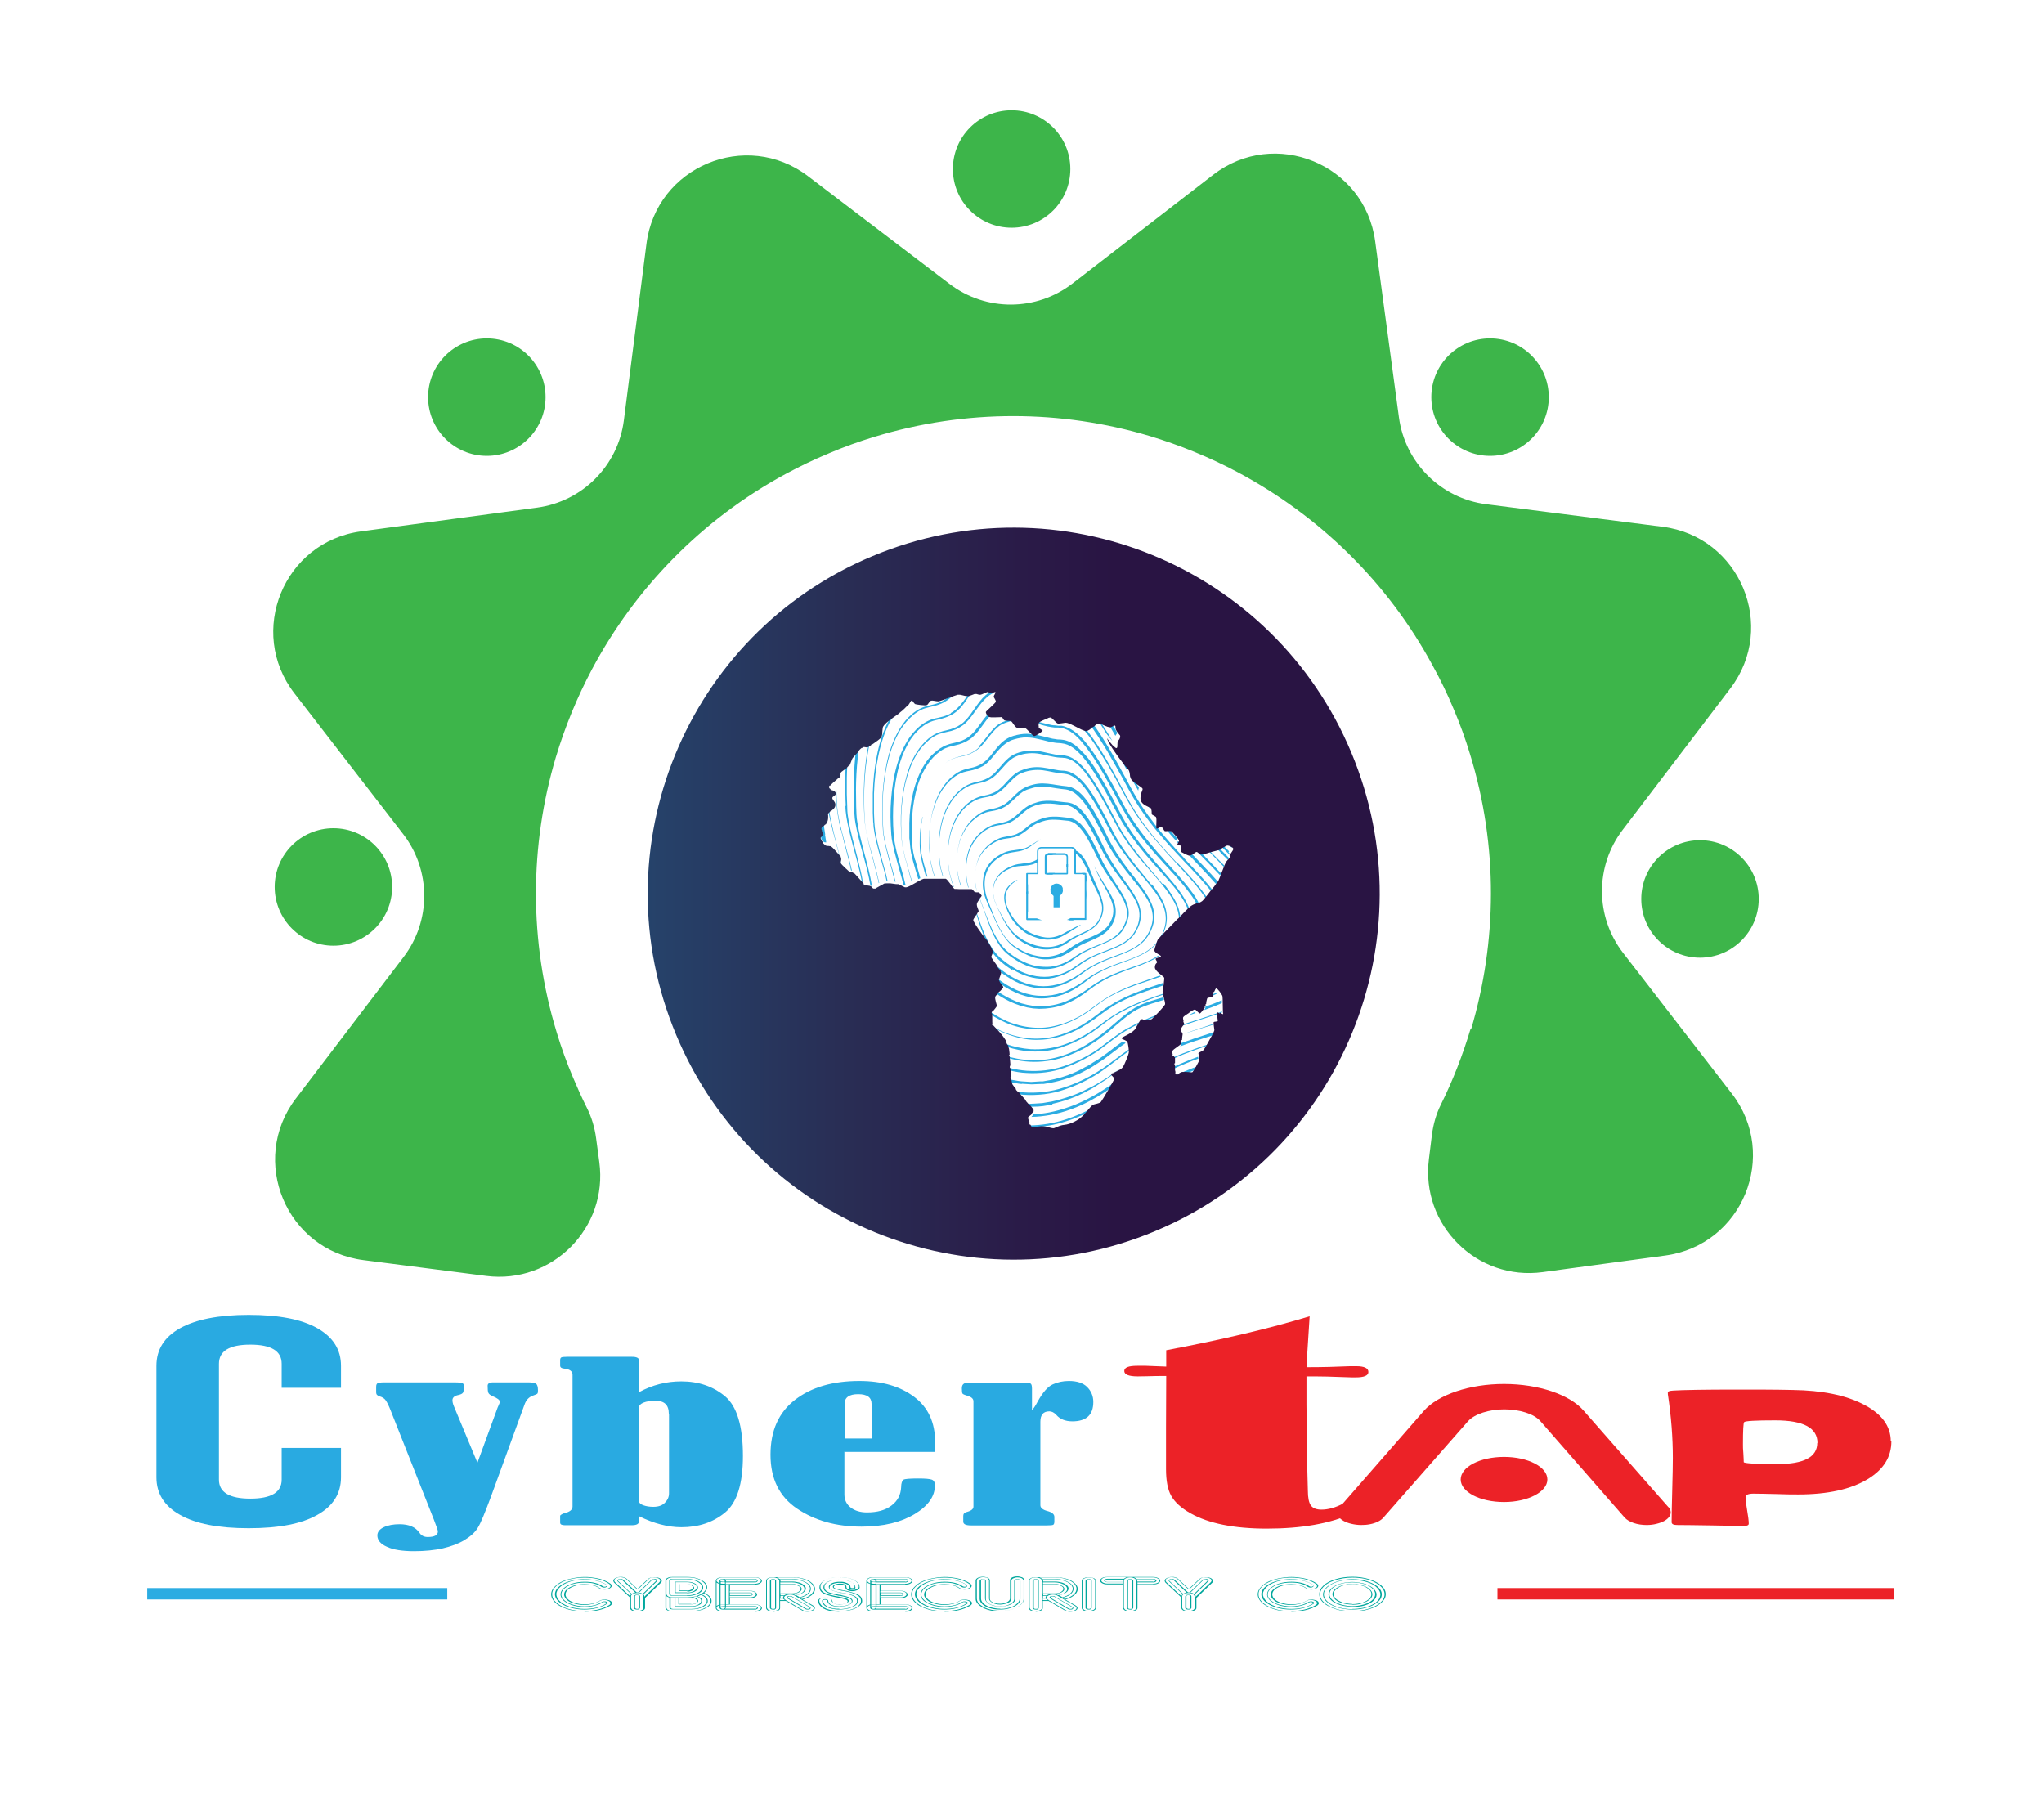 <?xml version="1.0" encoding="UTF-8"?>
<svg id="uuid-3e8b8276-b093-447a-a755-6ed8afb54a25" data-name="Layer 1" xmlns="http://www.w3.org/2000/svg" xmlns:xlink="http://www.w3.org/1999/xlink" viewBox="0 0 102.32 90.19">
  <defs>
    <style>
      .uuid-e73524de-243b-459a-814f-f979b07b70ed {
        stroke: #ec2227;
      }

      .uuid-e73524de-243b-459a-814f-f979b07b70ed, .uuid-f4924c6e-e72a-48a4-b067-3cba38462e32 {
        fill: none;
        stroke-miterlimit: 10;
        stroke-width: .57px;
      }

      .uuid-6030e70e-b196-48f1-aa7e-fbe11b78a71e {
        isolation: isolate;
      }

      .uuid-a0cb9131-1292-4dcd-a31b-2bf72b48c55a {
        fill: #29aae1;
      }

      .uuid-a0cb9131-1292-4dcd-a31b-2bf72b48c55a, .uuid-99020e1e-d156-41ce-ae57-730d84891820, .uuid-92941859-7380-4ba1-8a9b-0344240e227a, .uuid-93fb88b6-65a9-43d5-90a8-3c0dcbd3e1c3, .uuid-a3078378-7e01-4d48-a5fb-2012e434e5bd, .uuid-c7ec0754-464e-4b65-8bd4-379d06ce51f1 {
        stroke-width: 0px;
      }

      .uuid-99020e1e-d156-41ce-ae57-730d84891820 {
        fill: #2bace2;
      }

      .uuid-92941859-7380-4ba1-8a9b-0344240e227a {
        fill: #3db54a;
      }

      .uuid-93fb88b6-65a9-43d5-90a8-3c0dcbd3e1c3 {
        fill: #ec2227;
      }

      .uuid-a3078378-7e01-4d48-a5fb-2012e434e5bd {
        fill: #01a79d;
      }

      .uuid-c7ec0754-464e-4b65-8bd4-379d06ce51f1 {
        fill: url(#uuid-fb06ca82-17e0-432f-a1b7-a3cf0f13f968);
      }

      .uuid-f4924c6e-e72a-48a4-b067-3cba38462e32 {
        stroke: #2bace2;
      }
    </style>
    <linearGradient id="uuid-fb06ca82-17e0-432f-a1b7-a3cf0f13f968" x1="11.3" y1="347.46" x2="65.06" y2="347.46" gradientTransform="translate(0 392.19) scale(1 -1)" gradientUnits="userSpaceOnUse">
      <stop offset=".28" stop-color="#20517a"/>
      <stop offset=".37" stop-color="#25456d"/>
      <stop offset=".58" stop-color="#292d54"/>
      <stop offset=".74" stop-color="#2a1b48"/>
      <stop offset=".83" stop-color="#291443"/>
    </linearGradient>
  </defs>
  <g>
    <g>
      <g>
        <path class="uuid-99020e1e-d156-41ce-ae57-730d84891820" d="M53.61,45.98s-.03.02-.05.02c0,.01-.01.01-.01.01-.02.02-.04.03-.08.06h.25s.06-.06.09-.09h-.19ZM51.37,44.65v.1s.06-.02.09-.02v-.11s-.06,0-.09.03ZM54.36,44.54s-.02-.08-.04-.12v.12c0,.09,0,.17,0,.25v.37s0-.01,0-.02c.06-.19.08-.4.03-.6Z"/>
        <path class="uuid-99020e1e-d156-41ce-ae57-730d84891820" d="M53.38,43.27v.14s.06-.01.08-.01v-.14s-.06,0-.08.01ZM53.46,46.6c-.11.07-.2.12-.35.19-.09.04-.21.09-.37.12-.3.06-.56,0-.75-.06-.06-.01-.25-.07-.48-.19-.12-.06-.2-.12-.23-.14-.29-.2-.46-.44-.52-.52-.15-.21-.56-.79-.39-1.32.13-.42.57-.62.57-.64-.01-.01-.36.14-.56.46-.34.56.2,1.39.29,1.53.07.11.25.35.55.58.21.17.47.27.73.35.26.08.53.1.8.05.14-.03.27-.06.4-.13.12-.07.21-.11.34-.19.55-.35.62-.39.62-.4,0-.01-.34.13-.66.33ZM54.31,43.7h-.15s.03.06.06.08h.11v.22s.02.06.03.08c.02.05.03.11.05.16v-.32c-.03-.08-.06-.15-.1-.22ZM53.78,43.42s.06,0,.08.02v-.13s-.05-.03-.08-.03v.14ZM52.51,43.7s-.03.01-.04.02c-.03.02-.08.04-.11.06h.31c.06-.02.1-.06.14-.08h-.3Z"/>
        <path class="uuid-99020e1e-d156-41ce-ae57-730d84891820" d="M52.48,42.71s-.09.04-.13.07c-.03.02-.04.06-.04.11v.09s.05-.03.08-.04v-.04c0-.05.04-.09.09-.09h.16c.08-.03.15-.06.23-.09h-.39ZM55.14,44.92c-.12-.33-.27-.63-.4-.94-.13-.31-.24-.64-.42-.93-.1-.15-.2-.3-.34-.4-.04-.03-.09-.06-.13-.07-.03-.03-.07-.04-.11-.06.02.02.03.06.03.09v.09s.06.02.08.04c.01,0,.02,0,.03.01.13.1.23.22.31.36.18.28.3.59.43.91.14.32.31.61.43.92.05.16.11.32.12.48,0,.17-.02.34-.1.49-.06.15-.15.3-.27.41-.12.12-.26.21-.41.28-.3.15-.61.27-.9.45-.28.19-.58.32-.9.35-.32.03-.66-.03-.96-.15-.15-.06-.3-.12-.44-.21-.14-.09-.28-.19-.4-.3-.24-.23-.42-.51-.59-.81-.08-.14-.15-.3-.24-.45-.08-.15-.14-.31-.19-.47-.08-.32-.08-.69.1-.97.16-.29.46-.48.76-.59.15-.07.31-.09.47-.1.16-.01.33-.02.51-.06.1-.02.19-.06.28-.1.03-.02.06-.03.08-.04v-.17s-.05.04-.08.06c-.1.06-.21.1-.31.13-.15.03-.31.04-.48.07-.17.01-.35.06-.5.13-.31.13-.61.35-.76.66-.17.3-.16.68-.07,1,.1.33.27.62.41.93.16.3.33.59.57.84.12.13.25.25.4.34.14.09.29.16.45.23.31.13.66.19,1.01.14.34-.03.67-.19.93-.39.27-.19.58-.32.88-.47.15-.08.29-.17.42-.29.13-.11.21-.26.29-.42.06-.17.11-.34.1-.51,0-.17-.04-.34-.1-.5ZM52.39,42.89c0-.05.04-.09.09-.09h.16c.08-.03.15-.06.23-.09h-.39s-.09.04-.13.07c-.03.02-.04.06-.04.11v.09s.05-.03.08-.04v-.04h0Z"/>
        <path class="uuid-99020e1e-d156-41ce-ae57-730d84891820" d="M51.25,42.47c-.15.05-.32.07-.48.09-.17.02-.34.05-.5.12-.31.14-.61.34-.81.64-.2.29-.27.66-.26,1.01.01.17.04.35.09.51.05.17.12.32.19.48.14.31.27.62.42.93.15.3.32.6.54.86.22.26.51.45.81.61.3.16.63.27.97.3.17.01.34,0,.51-.03.17-.03.34-.08.49-.16.16-.07.31-.16.45-.26.13-.09.28-.17.42-.25.3-.15.61-.26.91-.42.15-.08.3-.18.43-.3.13-.12.23-.28.3-.43.16-.32.16-.71.03-1.04-.12-.33-.31-.61-.49-.9-.18-.29-.35-.58-.5-.88,0,0,0,0,0,0s0,0,0,0c.13.32.28.62.45.91.16.3.34.59.44.9.11.31.1.65-.05.94-.07.15-.16.28-.28.39-.12.11-.25.2-.4.27-.29.15-.61.26-.91.42-.15.08-.3.17-.44.27-.14.09-.27.18-.42.25-.29.14-.62.21-.95.19-.32-.02-.65-.11-.95-.25-.29-.15-.59-.32-.81-.57-.22-.25-.39-.55-.53-.85-.15-.3-.26-.62-.39-.94-.06-.16-.12-.31-.17-.47-.04-.16-.06-.33-.07-.49-.01-.33.06-.66.24-.93.18-.27.45-.47.75-.61.29-.14.64-.11.97-.23.33-.12.56-.38.86-.54,0,0,0,0,0,0,0,0,0,0,0,0-.31.14-.56.38-.87.48Z"/>
        <path class="uuid-99020e1e-d156-41ce-ae57-730d84891820" d="M48.9,44.59c-.02-.06-.03-.12-.05-.18-.08-.48-.07-.99.15-1.43.21-.44.61-.77,1.05-.93.22-.08.47-.07.71-.14.25-.06.46-.21.65-.36.19-.15.37-.29.6-.37.22-.09.45-.15.68-.15.23,0,.47.02.71.05.24.01.43.13.59.29.33.34.55.78.77,1.21.11.22.21.44.33.66.12.21.25.43.39.63.27.41.57.79.78,1.23.1.22.17.45.16.69-.01.24-.11.47-.23.68-.13.21-.31.37-.51.5-.2.13-.43.22-.65.31-.45.17-.9.37-1.3.66-.39.27-.85.46-1.32.46-.24,0-.47-.02-.7-.08-.23-.06-.45-.16-.66-.27s-.41-.25-.59-.4c-.18-.15-.34-.33-.47-.54-.27-.4-.45-.86-.63-1.31-.09-.23-.17-.46-.26-.69-.03-.08-.06-.16-.09-.25,0,0,0,.01-.01.02.03.08.06.16.09.24.09.23.17.46.25.69.16.46.33.93.59,1.35.13.21.28.41.47.57.19.16.39.3.61.42.43.25.92.39,1.42.36.5-.02.97-.23,1.36-.52.2-.14.39-.28.61-.38.21-.11.44-.2.66-.29.22-.09.45-.19.66-.31.21-.13.4-.29.53-.51.12-.21.23-.45.25-.7.02-.25-.05-.5-.15-.73-.2-.45-.51-.84-.76-1.26-.13-.2-.25-.41-.37-.63l-.16-.33-.16-.33c-.22-.44-.44-.89-.79-1.26-.09-.09-.19-.17-.31-.23-.03-.01-.06-.03-.09-.04l-.09-.03c-.07-.01-.13-.03-.19-.03-.24-.03-.48-.06-.73-.05-.25,0-.5.07-.73.17-.11.05-.23.1-.33.17-.1.07-.2.15-.29.23-.19.15-.38.29-.6.35-.22.07-.47.07-.71.16-.46.19-.85.54-1.05,1-.2.45-.22.97-.13,1.45.01.06.03.12.04.17,0,0,0,0,0,0,0,0,0,0,.01,0Z"/>
        <path class="uuid-99020e1e-d156-41ce-ae57-730d84891820" d="M50.68,48.52c.48.31,1.05.49,1.62.48.29,0,.57-.07.84-.17.27-.1.52-.24.75-.41.12-.08.23-.17.34-.24l.18-.11.18-.1c.25-.13.51-.23.77-.33s.52-.2.77-.33c.25-.13.48-.31.65-.54.16-.23.28-.5.32-.79.04-.29-.03-.58-.14-.85-.25-.52-.61-.96-.93-1.42-.33-.46-.61-.94-.85-1.45-.25-.51-.5-1.02-.85-1.48-.18-.23-.38-.45-.67-.56l-.11-.03s-.07-.01-.11-.02l-.21-.02-.42-.05c-.28-.03-.58-.03-.86.05-.14.04-.27.09-.41.15-.13.07-.25.16-.36.25-.22.19-.41.39-.65.51-.12.06-.25.1-.38.13-.13.03-.28.05-.41.09-.55.19-.98.64-1.2,1.16-.22.53-.24,1.12-.15,1.68.02.11.05.21.08.31,0,0,.01,0,.02,0-.03-.1-.06-.21-.08-.31-.08-.56-.06-1.15.17-1.66.12-.26.28-.49.48-.68.1-.09.21-.18.33-.25.12-.07.24-.13.37-.17.13-.04.27-.05.41-.08.14-.02.28-.06.41-.12.27-.13.47-.34.68-.51.11-.09.22-.17.33-.23.12-.06.25-.11.38-.14.26-.07.53-.07.81-.04l.41.05.21.02s.06,0,.09.02l.09.03c.24.1.44.3.61.51.34.44.59.95.85,1.45.12.25.26.51.41.75.15.24.31.48.48.7.33.46.7.89.95,1.39.12.25.19.53.15.81-.03.28-.14.54-.3.77-.16.23-.39.4-.63.53-.25.13-.51.23-.77.33-.26.1-.52.2-.78.33l-.19.1-.18.11c-.12.08-.24.16-.35.24-.45.32-.99.52-1.54.52-.55,0-1.09-.18-1.56-.47-.24-.14-.46-.31-.67-.49-.2-.19-.37-.41-.51-.66-.28-.49-.47-1.03-.65-1.56-.02-.05-.03-.1-.05-.15,0,.01-.01.02-.02.04.01.04.03.08.04.13.15.48.3.97.52,1.43.04.05.07.1.1.15.05.08.07.15.09.2.11.18.24.36.4.51.21.2.44.37.68.52Z"/>
        <path class="uuid-99020e1e-d156-41ce-ae57-730d84891820" d="M47.94,43.79c-.08-.63-.06-1.3.19-1.9.13-.29.3-.57.53-.78.23-.22.5-.4.8-.47.15-.04.31-.05.47-.1.16-.04.31-.11.45-.2.27-.19.48-.45.72-.63.12-.1.25-.16.4-.21.15-.05.3-.09.45-.11.31-.04.61.02.93.07.16.03.32.04.48.06.14.02.28.08.41.16.25.18.45.42.63.68.36.52.65,1.1.94,1.67.29.58.67,1.11,1.07,1.62.2.25.4.5.6.75.19.25.38.51.52.8.13.28.21.61.16.92-.05.31-.19.61-.38.86-.2.25-.46.43-.75.57-.28.14-.59.24-.88.35-.3.11-.6.23-.88.38-.14.07-.28.15-.42.24l-.39.27c-.52.36-1.13.58-1.76.58-.63,0-1.23-.23-1.76-.58-.23-.15-.45-.31-.64-.5.1.14.2.27.22.3,0,.01.01.03.01.05.11.09.23.17.35.25.27.18.56.33.87.43.31.1.63.16.95.16.65,0,1.28-.26,1.8-.64l.39-.28c.13-.09.27-.17.41-.24.28-.15.57-.27.87-.38.3-.11.6-.22.89-.36.29-.14.56-.32.77-.58.2-.26.35-.56.4-.88.06-.33-.01-.67-.15-.96-.13-.3-.32-.57-.51-.83-.19-.26-.39-.51-.59-.76-.39-.51-.75-1.04-1.03-1.61-.29-.58-.57-1.16-.94-1.7-.18-.27-.39-.53-.67-.72-.14-.1-.3-.16-.47-.18-.16-.02-.31-.03-.47-.06-.31-.05-.64-.11-.97-.07-.16.02-.32.06-.48.12-.15.05-.31.14-.44.24-.26.21-.46.47-.71.64-.12.09-.27.15-.41.2-.15.05-.31.07-.46.11-.32.08-.59.28-.82.51-.23.23-.4.52-.52.82-.24.61-.26,1.28-.17,1.91.03.21.09.42.16.62h.02c-.07-.2-.13-.41-.17-.62Z"/>
        <path class="uuid-99020e1e-d156-41ce-ae57-730d84891820" d="M48.62,46.02s0-.01,0-.02c0,0,0,.01,0,.02Z"/>
        <path class="uuid-99020e1e-d156-41ce-ae57-730d84891820" d="M57.64,44.3c-.22-.29-.45-.56-.68-.84-.45-.56-.88-1.14-1.21-1.77-.33-.64-.65-1.29-1.04-1.9-.2-.31-.41-.6-.69-.85-.14-.12-.3-.23-.48-.3l-.14-.04-.14-.02c-.09,0-.17-.01-.26-.02-.34-.05-.69-.15-1.06-.16-.18,0-.37.02-.55.07l-.13.04-.13.05c-.09.03-.17.08-.25.13-.31.21-.52.52-.78.75-.13.12-.27.21-.43.27-.16.07-.33.1-.51.14-.36.08-.68.3-.92.56-.25.26-.44.59-.56.93-.26.68-.28,1.43-.19,2.15.05.31.14.61.24.91,0,0,.02,0,.02,0-.1-.3-.2-.6-.25-.91-.09-.71-.06-1.46.21-2.13.13-.33.32-.64.57-.9.25-.25.55-.45.9-.52.17-.03.35-.06.53-.13.17-.06.34-.16.47-.29.28-.24.49-.54.78-.73.07-.05.14-.08.23-.11.08-.03.16-.06.25-.08.17-.04.34-.06.51-.06.35,0,.69.11,1.05.16.09.01.18.02.27.03l.12.02.12.03c.16.06.3.16.43.27.26.23.47.52.66.82.39.6.71,1.24,1.05,1.88.35.64.79,1.22,1.25,1.77.23.28.47.55.69.83.22.28.43.57.59.89.15.32.22.68.15,1.03-.06.35-.23.68-.46.95-.23.27-.54.46-.86.61-.32.15-.66.26-1,.38-.34.12-.67.26-.99.42-.08.04-.16.08-.24.13-.08.05-.16.09-.23.14l-.44.31c-.3.19-.61.37-.94.48-.33.11-.68.17-1.03.16-.7,0-1.38-.29-1.96-.69-.08-.05-.15-.11-.23-.16,0,.05.06.14.11.23.02.01.03.03.05.04.29.21.62.38.96.51.34.12.7.2,1.06.2.36,0,.72-.07,1.07-.19.34-.12.66-.3.95-.51l.43-.32c.07-.06.15-.1.22-.15.07-.05.15-.09.23-.13.31-.17.64-.31.98-.43.33-.12.67-.24,1-.39.33-.15.64-.34.88-.62l.03-.03c.03-.08.06-.15.07-.16,0,0,.06-.06.15-.15.02-.04.04-.08.06-.12.08-.16.15-.34.18-.52.07-.36.01-.75-.14-1.08-.15-.33-.36-.63-.58-.92Z"/>
        <path class="uuid-99020e1e-d156-41ce-ae57-730d84891820" d="M51.13,50.35l.29.08.3.05c.1.01.2.01.3.02.4,0,.8-.06,1.18-.19.38-.13.73-.33,1.06-.56.32-.24.63-.48.98-.67.34-.19.71-.34,1.08-.48.37-.14.75-.26,1.11-.42.2-.09.4-.19.59-.31-.02,0-.03-.02-.05-.03-.18.12-.37.21-.56.3-.36.16-.74.27-1.11.41-.37.13-.74.28-1.09.47-.09.04-.17.1-.26.15-.09.05-.17.1-.25.16l-.49.34c-.33.21-.68.41-1.05.53-.37.12-.76.18-1.15.17-.1,0-.19,0-.29-.02l-.29-.05-.28-.07c-.09-.02-.18-.07-.28-.1-.32-.13-.63-.3-.92-.49-.03.03-.06.06-.09.09.3.21.62.39.96.52.1.03.19.07.28.1Z"/>
        <path class="uuid-99020e1e-d156-41ce-ae57-730d84891820" d="M58.2,44.26c-.25-.31-.51-.61-.77-.92-.51-.61-1-1.24-1.39-1.93-.19-.34-.37-.71-.56-1.06-.19-.35-.38-.7-.6-1.05-.21-.34-.44-.67-.72-.97-.14-.14-.3-.28-.48-.38-.09-.05-.19-.09-.29-.11-.05-.02-.1-.02-.16-.03-.05,0-.1,0-.15-.01-.38-.02-.76-.16-1.16-.21-.4-.05-.82.01-1.19.19-.37.2-.6.56-.87.84-.13.14-.28.27-.45.35-.17.09-.36.14-.55.18-.19.04-.39.11-.56.22-.17.11-.32.24-.46.39-.27.3-.47.66-.6,1.04-.27.76-.3,1.59-.21,2.38.03.23.09.46.16.68,0,0,.01,0,.02,0-.07-.23-.13-.45-.16-.69-.09-.79-.05-1.62.23-2.37.14-.37.34-.72.61-1.01.14-.14.29-.27.46-.37.17-.1.35-.16.54-.19.19-.04.39-.08.58-.17.19-.09.35-.22.49-.37.28-.29.51-.63.85-.8.34-.16.74-.22,1.12-.17.38.05.76.19,1.17.21.05,0,.1,0,.15.01.05,0,.09,0,.14.02.09.02.18.06.26.1.17.09.31.22.45.36.27.28.49.61.7.94.21.34.41.68.6,1.03.19.35.37.71.57,1.06.4.7.9,1.33,1.43,1.93.26.3.53.6.78.91.25.31.49.63.66.99.11.23.18.49.18.75.02-.02.04-.05.07-.07-.02-.25-.08-.49-.18-.71-.17-.37-.41-.7-.65-1.01Z"/>
        <path class="uuid-99020e1e-d156-41ce-ae57-730d84891820" d="M46.54,42.9c.04.33.13.65.23.97,0,0,.01,0,.02,0-.1-.32-.19-.64-.24-.97-.09-.87-.05-1.77.25-2.6.14-.41.36-.8.65-1.12.15-.16.32-.3.5-.4.18-.11.39-.16.6-.2.21-.04.43-.11.63-.22.2-.11.36-.28.5-.45.14-.17.28-.34.43-.49.15-.15.32-.28.51-.36.2-.07.4-.12.61-.14.21-.01.42,0,.63.05.21.04.42.1.63.15.11.02.22.05.33.06.11.02.23.01.33.03.2.02.39.1.56.22.17.12.32.27.47.43.28.33.52.69.75,1.06.23.37.44.75.65,1.14.21.38.4.78.63,1.16.46.76,1.02,1.44,1.6,2.09.29.33.59.65.87.98.28.33.54.69.72,1.08.03.06.05.11.07.17.02-.02.04-.04.06-.06-.02-.05-.04-.1-.06-.15-.18-.41-.45-.77-.72-1.11-.28-.34-.57-.67-.86-1-.58-.66-1.13-1.34-1.57-2.09-.22-.37-.41-.77-.62-1.16-.21-.39-.42-.77-.65-1.15-.23-.38-.47-.75-.77-1.08-.15-.16-.31-.32-.49-.46-.19-.13-.4-.23-.63-.25-.12-.02-.21,0-.32-.03-.1-.01-.21-.03-.31-.06-.21-.05-.42-.11-.63-.15-.22-.04-.44-.07-.67-.05-.22.02-.44.07-.65.15-.21.09-.4.23-.55.4-.15.16-.29.34-.42.51-.14.17-.29.32-.46.43-.18.11-.38.18-.59.22-.21.04-.43.11-.62.22-.19.12-.36.26-.51.43-.29.33-.51.73-.64,1.15-.28.84-.32,1.74-.22,2.62Z"/>
        <path class="uuid-99020e1e-d156-41ce-ae57-730d84891820" d="M46.18,40.89s0,0,0,0c-.1.44-.15.89-.14,1.34,0,.22.02.45.06.67.04.22.1.44.16.66.03.11.06.21.09.32.03,0,.05,0,.08,0-.03-.11-.07-.22-.1-.34-.06-.21-.12-.43-.17-.65-.05-.22-.07-.44-.08-.66-.02-.45.02-.9.11-1.34,0,0,0,0,0,0Z"/>
        <path class="uuid-99020e1e-d156-41ce-ae57-730d84891820" d="M52,51.52c.9-.02,1.75-.38,2.48-.88l.54-.4c.17-.14.36-.25.55-.36.39-.21.79-.39,1.21-.54.41-.15.84-.28,1.26-.43.02,0,.04-.02.07-.02-.02-.02-.04-.03-.06-.05,0,0-.02,0-.03.01-.41.15-.84.29-1.25.44-.42.16-.82.34-1.21.56-.39.22-.74.5-1.1.76-.09.06-.19.12-.28.18-.09.06-.19.12-.29.16l-.3.15-.31.12c-.41.14-.85.24-1.29.23-.44,0-.87-.08-1.29-.22-.39-.13-.75-.33-1.09-.56-.02.02-.03.04-.03.05,0,0,0,.03,0,.06.35.22.71.41,1.09.54.43.14.87.21,1.32.21Z"/>
        <path class="uuid-99020e1e-d156-41ce-ae57-730d84891820" d="M52.8,36.42h.17s.16.02.16.02c.42.08.76.39,1.04.72.57.68,1.01,1.46,1.44,2.24.22.39.41.79.64,1.18.22.39.47.77.74,1.13.53.72,1.15,1.38,1.75,2.03.3.33.59.66.85,1.02.12.16.23.33.32.51.04-.01.08-.02.12-.03-.1-.19-.21-.38-.34-.55-.26-.37-.56-.7-.86-1.04-.6-.66-1.2-1.31-1.73-2.03-.26-.36-.51-.73-.73-1.11-.22-.39-.42-.79-.64-1.18-.44-.78-.87-1.57-1.46-2.26-.15-.16-.31-.33-.5-.46-.19-.13-.39-.24-.63-.28h-.17s-.16-.02-.16-.02c-.11,0-.21-.02-.32-.05-.2-.04-.4-.1-.6-.15,0,0,0,.02.01.02.03.04.17.1.18.14.13.04.25.07.38.1.11.02.22.04.33.05Z"/>
        <path class="uuid-99020e1e-d156-41ce-ae57-730d84891820" d="M49.04,37.38c-.15.16-.34.28-.54.36-.2.08-.42.11-.64.18-.21.06-.41.18-.58.32,0,0,0,0,0,0s0,0,0,0c.17-.14.37-.25.58-.31.21-.06.43-.08.64-.17.21-.08.41-.2.57-.36.16-.16.3-.34.43-.51.14-.17.28-.35.45-.49.16-.15.37-.22.58-.28.07-.02.14-.03.2-.04-.02-.02-.04-.05-.07-.08-.05.01-.11.02-.16.04-.05.01-.11.03-.16.05-.05.02-.11.04-.16.06-.05.02-.1.06-.15.08-.05.03-.09.07-.14.1-.17.15-.32.33-.45.5-.14.18-.27.36-.42.51Z"/>
        <path class="uuid-99020e1e-d156-41ce-ae57-730d84891820" d="M52.59,35.68s-.08-.07-.1-.07c-.02,0-.07.01-.13.03.07.02.14.03.22.04,0,0,0,0,0,0Z"/>
        <path class="uuid-99020e1e-d156-41ce-ae57-730d84891820" d="M57.35,49.51c-.47.16-.94.35-1.38.59l-.17.09-.16.1c-.11.07-.22.13-.32.2l-.6.45c-.4.29-.83.55-1.28.73-.46.19-.94.3-1.43.32-.49.02-.98-.06-1.45-.21-.33-.11-.65-.26-.96-.44,0,0,0,0,0,0,0,0,.01.02.02.03.29.18.6.33.92.44.47.17.97.26,1.47.24.5-.01,1-.12,1.46-.3.47-.18.9-.44,1.31-.73l.6-.44c.1-.07.21-.13.31-.2l.16-.1.16-.09c.44-.23.9-.41,1.36-.57.29-.1.57-.19.86-.29,0-.05.01-.1.02-.14-.31.11-.61.21-.92.31Z"/>
        <path class="uuid-99020e1e-d156-41ce-ae57-730d84891820" d="M45.8,43.03c-.06-.24-.12-.49-.13-.73,0-.12-.02-.25-.02-.37v-.38c-.01-.5.02-1,.11-1.49.09-.49.22-.97.45-1.41.11-.22.25-.43.4-.62.16-.19.34-.35.54-.48.2-.13.43-.19.67-.24.25-.05.5-.15.71-.29.22-.15.39-.35.54-.55.15-.2.29-.41.45-.59.08-.09.17-.18.27-.25-.07,0-.15,0-.21,0-.06.05-.11.11-.16.16-.17.19-.31.4-.46.6-.15.2-.31.39-.5.52-.2.14-.42.22-.66.27-.12.03-.24.05-.37.1-.12.04-.24.1-.35.17-.11.07-.21.15-.31.24-.05.04-.1.09-.14.13l-.13.14c-.16.2-.3.42-.41.65-.23.46-.37.95-.46,1.45-.09.5-.12,1.01-.11,1.52v.38c.02.13.03.25.04.38.02.26.08.51.14.75.08.31.18.62.27.92.04-.02.07-.04.1-.05-.08-.3-.17-.6-.25-.9Z"/>
        <path class="uuid-99020e1e-d156-41ce-ae57-730d84891820" d="M58.89,43.17c-.69-.73-1.35-1.48-1.9-2.31-.28-.41-.52-.85-.76-1.3-.23-.44-.47-.89-.72-1.32-.25-.44-.51-.87-.8-1.28-.17-.24-.35-.47-.54-.68-.08-.03-.18-.08-.29-.13.28.25.53.56.76.87.29.41.55.83.81,1.26.25.43.49.87.73,1.31.23.44.48.88.77,1.3.57.83,1.24,1.58,1.92,2.31.34.37.68.73,1,1.12.17.21.33.42.48.64.01-.02.03-.04.05-.06-.15-.22-.31-.43-.48-.63-.32-.38-.67-.75-1.01-1.11Z"/>
        <path class="uuid-99020e1e-d156-41ce-ae57-730d84891820" d="M59.28,42.96c-.51-.54-1.01-1.1-1.47-1.69,0,0,0,0-.01-.02-.22-.28-.43-.57-.62-.86-.31-.46-.57-.95-.83-1.44-.27-.49-.53-.98-.82-1.46-.28-.48-.58-.95-.92-1.4-.04.03-.07.07-.11.1.33.44.62.91.91,1.38.28.48.55.96.82,1.45.26.49.53.99.84,1.45.62.93,1.37,1.77,2.13,2.57.38.4.77.8,1.13,1.22.1.11.19.23.29.34.02-.03.04-.05.06-.07-.09-.11-.18-.22-.27-.33-.36-.42-.75-.82-1.13-1.23Z"/>
        <path class="uuid-99020e1e-d156-41ce-ae57-730d84891820" d="M45.54,43.73c-.08-.27-.16-.54-.23-.81-.07-.27-.14-.54-.16-.82-.09-1.11-.04-2.25.29-3.32.09-.26.18-.53.31-.77.13-.25.28-.48.46-.68.18-.2.39-.39.63-.51.24-.13.51-.16.78-.23.14-.04.27-.09.39-.16.12-.07.24-.15.34-.25.21-.2.36-.43.53-.66.16-.22.33-.45.53-.62.09-.08.19-.15.3-.2-.02-.04-.05-.08-.06-.11-.12.06-.22.13-.31.21-.22.19-.38.42-.54.65-.16.23-.31.46-.51.65-.09.1-.2.17-.32.24-.12.07-.24.12-.37.16-.26.08-.54.11-.79.25-.25.13-.46.32-.65.54-.19.21-.33.45-.46.7-.13.25-.22.52-.3.78-.31,1.08-.36,2.22-.26,3.33.03.28.09.55.16.82.07.27.15.54.22.81.04.14.08.28.12.42,0,0,.02,0,.02-.01-.04-.14-.08-.28-.12-.41Z"/>
        <path class="uuid-99020e1e-d156-41ce-ae57-730d84891820" d="M53.24,52.39c.53-.18,1.02-.44,1.48-.75.22-.16.45-.33.67-.5.22-.17.45-.32.69-.45.48-.27.99-.49,1.5-.67.21-.08.42-.15.63-.22,0-.02,0-.03,0-.05-.22.07-.43.14-.64.22-.52.18-1.03.4-1.52.67-.24.14-.47.29-.7.45-.22.17-.44.33-.67.49-.46.3-.95.56-1.47.73-.52.17-1.07.24-1.61.21-.43-.03-.86-.12-1.27-.27.03.05.05.1.07.15.39.13.79.21,1.2.23.56.03,1.12-.05,1.64-.23Z"/>
        <path class="uuid-99020e1e-d156-41ce-ae57-730d84891820" d="M56.01,37.82c.09.16.18.33.27.49.06.11.12.22.18.34-.03-.09-.03-.19-.06-.29-.02-.03-.03-.06-.05-.09-.01-.02-.03-.05-.04-.07,0,0-.01-.02-.02-.02-.05-.05-.16-.19-.29-.36Z"/>
        <path class="uuid-99020e1e-d156-41ce-ae57-730d84891820" d="M54.94,35.92s-.04,0-.06,0c0,0,0,0-.01,0,.18.27.35.54.52.81.08.1.21.27.3.37-.07-.11-.13-.23-.2-.34-.17-.28-.36-.57-.55-.84Z"/>
        <path class="uuid-99020e1e-d156-41ce-ae57-730d84891820" d="M58.28,41.41c.19.23.39.46.59.68,0-.03.04-.08.06-.12-.17-.19-.34-.38-.5-.57-.05,0-.11,0-.15.01Z"/>
        <path class="uuid-99020e1e-d156-41ce-ae57-730d84891820" d="M59.56,42.64s-.04.02-.06.02c-.03,0-.08-.01-.14-.03l1.15,1.22c.12.13.24.27.36.4.04-.05.07-.1.09-.12-.11-.13-.23-.25-.34-.38-.35-.38-.71-.74-1.06-1.11Z"/>
        <path class="uuid-99020e1e-d156-41ce-ae57-730d84891820" d="M58.89,42.12c.05.05.1.11.15.16,0-.05.01-.1,0-.12-.02-.04-.1-.03-.15-.04Z"/>
        <path class="uuid-99020e1e-d156-41ce-ae57-730d84891820" d="M56.55,38.8c.14.26.28.52.43.78,0-.06.02-.1.03-.14-.09-.16-.18-.32-.27-.48-.07-.05-.14-.11-.19-.16Z"/>
        <path class="uuid-99020e1e-d156-41ce-ae57-730d84891820" d="M57.32,40.13c.07.11.15.22.23.33-.01-.09-.03-.22-.08-.26,0,0,0,0,0,0-.02-.01-.08-.03-.14-.06Z"/>
        <path class="uuid-99020e1e-d156-41ce-ae57-730d84891820" d="M57.65,40.6c.05.07.1.13.15.2,0-.06-.01-.11-.04-.13-.04-.03-.08-.05-.11-.07Z"/>
        <path class="uuid-99020e1e-d156-41ce-ae57-730d84891820" d="M52.42,53.11c.58-.07,1.13-.27,1.65-.53.27-.12.51-.28.76-.44.12-.08.24-.17.35-.26.12-.09.24-.17.35-.27.45-.37.87-.78,1.36-1.06.25-.14.52-.23.79-.32.19-.06.39-.12.59-.18-.01-.04-.02-.09-.03-.13-.2.06-.4.12-.6.18-.14.04-.27.1-.41.15-.14.05-.27.12-.4.19-.51.3-.93.72-1.37,1.08-.11.09-.23.18-.34.27-.12.08-.23.18-.35.26-.24.15-.48.32-.74.44-.51.26-1.05.46-1.62.54-.57.08-1.15.05-1.7-.08-.07-.02-.14-.03-.21-.05,0,.02,0,.05,0,.07.06.02.13.03.19.05.56.14,1.15.17,1.73.09Z"/>
        <path class="uuid-99020e1e-d156-41ce-ae57-730d84891820" d="M47.6,35.71c-.12.07-.25.12-.39.16-.14.04-.28.07-.42.1-.29.07-.56.22-.78.41-.22.2-.41.42-.57.67-.15.25-.29.52-.39.8-.21.55-.33,1.13-.4,1.72-.07.59-.09,1.18-.06,1.76.02.29.02.59.09.88.06.29.13.57.21.86.11.41.24.82.34,1.24.02,0,.03,0,.05,0,.01,0,.03,0,.05-.01-.1-.43-.22-.84-.34-1.26-.08-.28-.15-.56-.2-.85-.06-.28-.06-.57-.08-.87-.02-.58,0-1.17.06-1.74.07-.58.18-1.15.38-1.69.1-.27.23-.53.37-.78.15-.24.34-.47.55-.65.21-.19.46-.33.74-.4.14-.04.28-.06.42-.11.14-.04.28-.1.41-.17.13-.07.25-.16.36-.27.11-.1.2-.22.29-.34.17-.24.33-.49.5-.72,0,0,.02-.02.02-.03-.03,0-.05-.02-.08-.02,0,0,0,0,0,0-.18.23-.33.48-.51.71-.17.23-.37.44-.62.58Z"/>
        <path class="uuid-99020e1e-d156-41ce-ae57-730d84891820" d="M60.93,49.67c-.07.03-.13.07-.2.1,0,.02-.02.04-.02.07.09-.04.17-.08.26-.13-.01-.01-.02-.03-.03-.04Z"/>
        <path class="uuid-99020e1e-d156-41ce-ae57-730d84891820" d="M59.79,42.49c.12.12.23.24.35.36.32.32.63.65.94.97.01-.03.03-.07.04-.1-.3-.32-.6-.64-.91-.95-.05-.06-.11-.11-.16-.17-.09,0-.16-.14-.23-.13-.01,0-.03,0-.04.02Z"/>
        <path class="uuid-99020e1e-d156-41ce-ae57-730d84891820" d="M56.48,51.45c-.56.31-1.04.73-1.55,1.09-.52.35-1.09.63-1.68.83-.59.2-1.22.27-1.84.23-.29-.02-.58-.07-.87-.14,0,.04,0,.08,0,.12.28.07.57.12.85.13.63.04,1.28-.04,1.88-.25.6-.21,1.17-.5,1.69-.85.52-.37.99-.79,1.54-1.09.18-.1.36-.2.54-.29.03-.05.06-.07.08-.08.02,0,.05,0,.1,0,.23-.11.46-.2.7-.29.03-.03.05-.06.08-.09-.53.19-1.05.42-1.54.7Z"/>
        <path class="uuid-99020e1e-d156-41ce-ae57-730d84891820" d="M44.65,43.45c-.09-.31-.17-.61-.25-.92-.08-.31-.15-.62-.18-.94-.09-1.27-.04-2.57.31-3.79.18-.61.44-1.2.85-1.68.21-.23.45-.45.72-.58.28-.14.6-.16.9-.27.3-.11.58-.3.79-.55.07-.08.14-.17.2-.26-.04,0-.08-.01-.12-.01-.05.07-.1.14-.16.21-.2.24-.46.42-.74.53-.29.11-.61.13-.9.28-.29.14-.53.36-.74.6-.41.5-.66,1.1-.84,1.71-.33,1.24-.38,2.53-.29,3.81.03.32.1.63.17.94.08.31.16.62.25.92.06.23.12.46.18.69.01,0,.02,0,.03,0-.05-.23-.12-.46-.18-.7Z"/>
        <path class="uuid-99020e1e-d156-41ce-ae57-730d84891820" d="M55.56,36.08s-.07.02-.12.02c-.02,0-.03,0-.05-.01.12.19.24.39.35.58.03.06.07.12.1.17,0-.02.01-.04.03-.06.03-.03.04-.06.06-.09-.02-.04-.04-.07-.06-.11-.1-.17-.2-.34-.31-.51Z"/>
        <path class="uuid-99020e1e-d156-41ce-ae57-730d84891820" d="M61.16,50.22c0-.06,0-.11,0-.15-.02.01-.05.02-.07.03-.24.11-.49.2-.75.29,0,.03,0,.05,0,.06,0,.02-.03.06-.06.11.29-.1.58-.21.87-.34,0,0,.02,0,.02-.01Z"/>
        <path class="uuid-99020e1e-d156-41ce-ae57-730d84891820" d="M43.72,41.18c0,.16.02.32.05.48.11.63.3,1.24.47,1.86.06.19.1.39.14.58.02,0,.03,0,.05,0-.04-.2-.09-.4-.15-.6-.17-.62-.35-1.23-.46-1.86-.02-.16-.04-.31-.05-.47,0-.16-.02-.32-.02-.48,0-.32,0-.64,0-.96.02-.64.09-1.27.22-1.9.13-.62.32-1.23.63-1.79.16-.27.34-.53.57-.75.16-.15.34-.28.54-.38-.03-.01-.05-.05-.07-.08-.12.06-.22.13-.33.21-.03.04-.07.08-.12.13-.05.05-.12.11-.19.17-.18.2-.33.42-.47.65-.31.57-.51,1.19-.63,1.82-.13.63-.19,1.27-.21,1.91,0,.32,0,.64,0,.96,0,.16.02.32.02.48Z"/>
        <path class="uuid-99020e1e-d156-41ce-ae57-730d84891820" d="M51.16,54.25l.48.03.48-.02s.08,0,.12,0l.12-.02.24-.04c.62-.12,1.24-.33,1.79-.64.07-.04.14-.07.21-.11l.2-.13c.13-.09.27-.17.4-.26.25-.19.52-.38.76-.57.13-.1.26-.19.39-.28-.05-.03-.11-.05-.15-.07-.11.07-.22.15-.33.23-.25.2-.5.38-.76.57-.13.09-.26.17-.4.25l-.2.13c-.07.04-.14.07-.21.11-.54.31-1.14.52-1.75.64l-.23.04-.11.02s-.08,0-.12,0l-.47.03-.47-.03c-.08,0-.15-.02-.23-.03l-.23-.04s-.09-.02-.14-.03c0,.05.01.1.02.14.03,0,.06.01.09.02l.24.04c.08.01.16.03.24.03Z"/>
        <path class="uuid-99020e1e-d156-41ce-ae57-730d84891820" d="M59.78,50.67s-.16.08-.29.16c.12-.04.24-.08.36-.12-.03-.03-.05-.05-.07-.05Z"/>
        <path class="uuid-99020e1e-d156-41ce-ae57-730d84891820" d="M61.26,43.39s.02-.04.03-.06c-.24-.24-.49-.49-.73-.73-.03-.03-.05-.05-.08-.08-.02,0-.03,0-.05.01.28.29.55.57.83.86Z"/>
        <path class="uuid-99020e1e-d156-41ce-ae57-730d84891820" d="M55.17,53.5c-.59.4-1.22.71-1.89.93-.67.23-1.38.3-2.07.25-.12,0-.25-.03-.37-.04.02.02.03.04.05.06.02.02.04.04.06.07.09.01.17.02.26.03.71.05,1.43-.03,2.11-.27.67-.23,1.32-.55,1.9-.96.44-.31.85-.65,1.29-.96,0-.03,0-.05,0-.08-.46.31-.88.66-1.33.97Z"/>
        <path class="uuid-99020e1e-d156-41ce-ae57-730d84891820" d="M61.09,42.67c.12.13.25.25.37.37.02-.02.05-.05.07-.08-.12-.13-.25-.25-.37-.38-.07-.07-.14-.14-.2-.21-.02,0-.06.02-.12.04.08.08.17.17.25.25Z"/>
        <path class="uuid-99020e1e-d156-41ce-ae57-730d84891820" d="M43.47,42.14c.08.35.18.69.27,1.04.09.34.18.68.25,1.03,0,0,.02-.01.02-.01-.07-.34-.16-.68-.25-1.02-.09-.35-.19-.69-.28-1.04-.09-.35-.17-.7-.19-1.06-.08-1.37-.03-2.76.3-4.1-.02.01-.04.03-.06.04-.3,1.33-.34,2.71-.25,4.06.03.36.11.71.19,1.06Z"/>
        <path class="uuid-99020e1e-d156-41ce-ae57-730d84891820" d="M60.9,50.78s0,0,0,0c0,0,0,0,0,0,.09-.03.18-.06.27-.1,0-.02,0-.03,0-.05-.1.04-.2.08-.3.11-.55.19-1.1.36-1.65.54,0,.02,0,.03.01.05.55-.19,1.11-.36,1.66-.55,0,0,.01,0,.02,0Z"/>
        <path class="uuid-99020e1e-d156-41ce-ae57-730d84891820" d="M60.93,51.21s0,0,0-.02c-.55.19-1.11.36-1.66.56,0,0,0,0,0,0,0,0,0,0,0,0,.48-.16.96-.3,1.45-.45,0,0,0-.02,0-.02,0-.06.21-.02.21-.08Z"/>
        <path class="uuid-99020e1e-d156-41ce-ae57-730d84891820" d="M61.63,42.86s.01-.02.01-.03c.02-.07-.13-.12-.14-.16,0,0,0-.03.03-.05-.12-.12-.24-.23-.36-.35-.03.02-.06.04-.09.05.18.18.36.36.54.54Z"/>
        <path class="uuid-99020e1e-d156-41ce-ae57-730d84891820" d="M42.82,41.19c.19,1.07.57,2.07.75,3.13.03.02.06.04.08.05v-.02c-.18-1.08-.56-2.11-.73-3.18-.05-.26-.05-.54-.06-.81,0-.27-.01-.54-.01-.81,0-.54.03-1.09.09-1.62.03-.25.06-.5.11-.75-.04.04-.1.1-.17.17-.03.19-.05.38-.07.56-.05.54-.08,1.09-.08,1.64,0,.27,0,.55.02.82.02.27.02.55.07.82Z"/>
        <path class="uuid-99020e1e-d156-41ce-ae57-730d84891820" d="M52.67,55.26c.63-.14,1.25-.36,1.82-.68.29-.14.55-.34.83-.51.14-.08.26-.19.39-.29l.38-.3s0,0,0,0c0,0,0,0,0,0l-.4.28c-.13.09-.26.19-.4.27-.28.17-.55.34-.84.47-.57.3-1.18.5-1.8.64l-.47.08-.47.03c-.12.01-.24,0-.36,0,.05.05.09.1.13.15.08,0,.16,0,.24,0,.16,0,.33-.01.49-.03l.48-.08Z"/>
        <path class="uuid-99020e1e-d156-41ce-ae57-730d84891820" d="M61.4,42.16c.08.08.16.17.24.25,0,0,.01.01.02.02.01-.02.03-.05.03-.07,0,0,0,0,0,0-.06-.06-.12-.12-.18-.18-.04-.02-.08-.03-.11-.02,0,0,0,0,0,0Z"/>
        <path class="uuid-99020e1e-d156-41ce-ae57-730d84891820" d="M54.64,55.06c.33-.17.65-.38.96-.59.07-.13.13-.23.15-.27-.07.05-.15.11-.22.16-.31.21-.62.41-.95.58-.65.35-1.35.61-2.07.75-.26.05-.53.08-.79.09-.01.05-.05.09-.09.13.3,0,.61-.04.91-.09.74-.13,1.45-.4,2.11-.76Z"/>
        <path class="uuid-99020e1e-d156-41ce-ae57-730d84891820" d="M42.32,40.32c0,.19.02.38.05.57.12.75.34,1.47.53,2.2.09.34.18.69.24,1.04.02.02.04.04.06.05-.06-.37-.15-.74-.24-1.1-.18-.73-.4-1.45-.51-2.2-.03-.18-.04-.37-.04-.56,0-.19-.02-.38-.02-.56,0-.19,0-.38,0-.56,0-.19,0-.38.01-.56,0-.18.02-.37.03-.55-.02.03-.04.06-.07.09,0,0-.01.01-.02.02,0,.15-.02.3-.02.45,0,.19,0,.38,0,.57,0,.19,0,.38,0,.57,0,.19.01.38.02.57Z"/>
        <path class="uuid-99020e1e-d156-41ce-ae57-730d84891820" d="M60.76,51.67c-.11.03-.21.07-.32.1-.44.14-.88.29-1.32.45,0,.07-.02.13-.04.16.46-.18.93-.33,1.4-.48.07-.02.15-.05.22-.07.04-.07.06-.12.06-.14,0,0,0-.02,0-.02Z"/>
        <path class="uuid-99020e1e-d156-41ce-ae57-730d84891820" d="M42.1,41.54c.1.41.2.81.31,1.22.07.26.14.53.19.8,0,0,.03.02.05.04-.06-.28-.14-.57-.21-.85-.11-.4-.22-.81-.32-1.21-.1-.41-.19-.82-.22-1.23-.03-.53-.04-1.06-.03-1.59,0,0-.02.01-.03.02,0,.52,0,1.05.04,1.57.03.42.12.83.21,1.24Z"/>
        <path class="uuid-99020e1e-d156-41ce-ae57-730d84891820" d="M60.44,52.34s.02-.04.04-.06c-.22.07-.44.14-.65.22-.39.14-.78.29-1.16.46,0,.02.02.04.03.05.38-.17.76-.32,1.15-.46.2-.07.4-.14.6-.2Z"/>
        <path class="uuid-99020e1e-d156-41ce-ae57-730d84891820" d="M55.18,55.18c-.15.09-.3.18-.45.26.1-.03.3-.05.37-.13.01-.02.05-.07.08-.13Z"/>
        <path class="uuid-99020e1e-d156-41ce-ae57-730d84891820" d="M54.69,55.46c-.43.23-.89.43-1.35.58-.59.19-1.2.29-1.81.3.02.04.03.07.05.1.61-.02,1.22-.12,1.79-.31.39-.12.77-.28,1.13-.47.08-.09.15-.17.19-.2Z"/>
        <path class="uuid-99020e1e-d156-41ce-ae57-730d84891820" d="M41.41,39.15c-.03.05,0,.11.02.15v-.18s-.02.02-.02.02c0,0,0,0,0,0Z"/>
        <path class="uuid-99020e1e-d156-41ce-ae57-730d84891820" d="M42.11,43.17s0,0,0,0,0,0,0,0c-.2-.83-.44-1.66-.59-2.5-.02-.09-.03-.19-.04-.29-.01.01-.03.02-.04.03.01.09.03.17.04.26.16.84.42,1.66.62,2.5Z"/>
        <path class="uuid-99020e1e-d156-41ce-ae57-730d84891820" d="M59.98,52.98s0-.06-.01-.08c-.2.07-.4.15-.59.23-.2.08-.4.17-.6.26,0,.03,0,.07,0,.1.21-.1.42-.19.64-.28.19-.08.38-.15.58-.22Z"/>
        <path class="uuid-99020e1e-d156-41ce-ae57-730d84891820" d="M59.77,53.44c-.33.13-.65.26-.96.41.02.06.06.12.09.11.06-.01.12-.1.26-.14.02,0,.05,0,.08-.01.19-.09.38-.17.57-.25,0,0,.01,0,.02,0,.03-.06.07-.12.1-.17-.05.02-.11.04-.16.06Z"/>
        <path class="uuid-99020e1e-d156-41ce-ae57-730d84891820" d="M41.31,41.78c-.04-.24-.07-.47-.1-.71-.07.08-.14.13-.19.17,0,.07.02.13.03.2.04.06.08.11.07.12,0,.02-.02.04-.05.07,0,.06.02.12.02.18.01.07.02.15.03.22.05.05.09.09.11.11.04.03.09.03.13.03-.02-.13-.04-.26-.06-.39Z"/>
      </g>
      <path class="uuid-99020e1e-d156-41ce-ae57-730d84891820" d="M53.41,42.77s-.06-.06-.12-.06h-.82s-.09.04-.13.07c-.03.02-.04.06-.04.11v.84s.02.04.04.04h1.08s.04-.01.04-.04v-.84c0-.05-.02-.1-.05-.12ZM53.38,43.7h-.99v-.81c0-.05.04-.09.09-.09h.85s.06.06.06.09v.81ZM53.41,42.77s-.06-.06-.12-.06h-.82s-.09.04-.13.07c-.03.02-.04.06-.04.11v.84s.02.04.04.04h1.08s.04-.01.04-.04v-.84c0-.05-.02-.1-.05-.12ZM53.38,43.7h-.99v-.81c0-.05.04-.09.09-.09h.85s.06.06.06.09v.81ZM53.41,42.77s-.06-.06-.12-.06h-.82s-.09.04-.13.07c-.03.02-.04.06-.04.11v.84s.02.04.04.04h1.08s.04-.01.04-.04v-.84c0-.05-.02-.1-.05-.12ZM53.38,43.7h-.99v-.81c0-.05.04-.09.09-.09h.85s.06.06.06.09v.81ZM53.41,42.77s-.06-.06-.12-.06h-.82s-.09.04-.13.07c-.03.02-.04.06-.04.11v.84s.02.04.04.04h1.08s.04-.01.04-.04v-.84c0-.05-.02-.1-.05-.12ZM53.38,43.7h-.99v-.81c0-.05.04-.09.09-.09h.85s.06.06.06.09v.81ZM51.37,44.29v1.32s.07.03.09.06v-1.4s-.05.01-.09.02ZM53.41,42.77s-.06-.06-.12-.06h-.82s-.09.04-.13.07c-.03.02-.04.06-.04.11v.84s.02.04.04.04h1.08s.04-.01.04-.04v-.84c0-.05-.02-.1-.05-.12ZM53.38,43.7h-.99v-.81c0-.05.04-.09.09-.09h.85s.06.06.06.09v.81ZM53.41,42.77s-.06-.06-.12-.06h-.82s-.09.04-.13.07c-.03.02-.04.06-.04.11v.84s.02.04.04.04h1.08s.04-.01.04-.04v-.84c0-.05-.02-.1-.05-.12ZM53.38,43.7h-.99v-.81c0-.05.04-.09.09-.09h.85s.06.06.06.09v.81ZM51.37,44.29v1.32s.07.03.09.06v-1.4s-.05.01-.09.02ZM53.41,42.77s-.06-.06-.12-.06h-.82s-.09.04-.13.07c-.03.02-.04.06-.04.11v.84s.02.04.04.04h1.08s.04-.01.04-.04v-.84c0-.05-.02-.1-.05-.12ZM53.38,43.7h-.99v-.81c0-.05.04-.09.09-.09h.85s.06.06.06.09v.81ZM53.41,42.77s-.06-.06-.12-.06h-.82s-.09.04-.13.07c-.03.02-.04.06-.04.11v.84s.02.04.04.04h1.08s.04-.01.04-.04v-.84c0-.05-.02-.1-.05-.12ZM53.38,43.7h-.99v-.81c0-.05.04-.09.09-.09h.85s.06.06.06.09v.81ZM51.37,44.29v1.32s.07.03.09.06v-1.4s-.05.01-.09.02ZM53.41,42.77s-.06-.06-.12-.06h-.82s-.09.04-.13.07c-.03.02-.04.06-.04.11v.84s.02.04.04.04h1.08s.04-.01.04-.04v-.84c0-.05-.02-.1-.05-.12ZM53.38,43.7h-.99v-.81c0-.05.04-.09.09-.09h.85s.06.06.06.09v.81ZM53.41,42.77s-.06-.06-.12-.06h-.82s-.09.04-.13.07c-.03.02-.04.06-.04.11v.84s.02.04.04.04h1.08s.04-.01.04-.04v-.84c0-.05-.02-.1-.05-.12ZM53.38,43.7h-.99v-.81c0-.05.04-.09.09-.09h.85s.06.06.06.09v.81ZM51.37,44.29v1.32s.07.03.09.06v-1.4s-.05.01-.09.02ZM53.41,42.77s-.06-.06-.12-.06h-.82s-.09.04-.13.07c-.03.02-.04.06-.04.11v.84s.02.04.04.04h1.08s.04-.01.04-.04v-.84c0-.05-.02-.1-.05-.12ZM53.38,43.7h-.99v-.81c0-.05.04-.09.09-.09h.85s.06.06.06.09v.81ZM53.41,42.77s-.06-.06-.12-.06h-.82s-.09.04-.13.07c-.03.02-.04.06-.04.11v.84s.02.04.04.04h1.08s.04-.01.04-.04v-.84c0-.05-.02-.1-.05-.12ZM53.38,43.7h-.99v-.81c0-.05.04-.09.09-.09h.85s.06.06.06.09v.81ZM51.37,44.29v1.32s.07.03.09.06v-1.4s-.05.01-.09.02ZM53.41,42.77s-.06-.06-.12-.06h-.82s-.09.04-.13.07c-.03.02-.04.06-.04.11v.84s.02.04.04.04h1.08s.04-.01.04-.04v-.84c0-.05-.02-.1-.05-.12ZM53.38,43.7h-.99v-.81c0-.05.04-.09.09-.09h.85s.06.06.06.09v.81ZM53.41,42.77s-.06-.06-.12-.06h-.82s-.09.04-.13.07c-.03.02-.04.06-.04.11v.84s.02.04.04.04h1.08s.04-.01.04-.04v-.84c0-.05-.02-.1-.05-.12ZM53.38,43.7h-.99v-.81c0-.05.04-.09.09-.09h.85s.06.06.06.09v.81ZM53.41,42.77s-.06-.06-.12-.06h-.82s-.09.04-.13.07c-.03.02-.04.06-.04.11v.84s.02.04.04.04h1.08s.04-.01.04-.04v-.84c0-.05-.02-.1-.05-.12ZM53.38,43.7h-.99v-.81c0-.05.04-.09.09-.09h.85s.06.06.06.09v.81ZM53.41,42.77s-.06-.06-.12-.06h-.82s-.09.04-.13.07c-.03.02-.04.06-.04.11v.84s.02.04.04.04h1.08s.04-.01.04-.04v-.84c0-.05-.02-.1-.05-.12ZM53.38,43.7h-.99v-.81c0-.05.04-.09.09-.09h.85s.06.06.06.09v.81ZM53.41,42.77s-.06-.06-.12-.06h-.82s-.09.04-.13.07c-.03.02-.04.06-.04.11v.84s.02.04.04.04h1.08s.04-.01.04-.04v-.84c0-.05-.02-.1-.05-.12ZM53.38,43.7h-.99v-.81c0-.05.04-.09.09-.09h.85s.06.06.06.09v.81ZM53.41,42.77s-.06-.06-.12-.06h-.82s-.09.04-.13.07c-.03.02-.04.06-.04.11v.84s.02.04.04.04h1.08s.04-.01.04-.04v-.84c0-.05-.02-.1-.05-.12ZM53.38,43.7h-.99v-.81c0-.05.04-.09.09-.09h.85s.06.06.06.09v.81ZM53.41,42.77s-.06-.06-.12-.06h-.82s-.09.04-.13.07c-.03.02-.04.06-.04.11v.84s.02.04.04.04h1.08s.04-.01.04-.04v-.84c0-.05-.02-.1-.05-.12ZM53.38,43.7h-.99v-.81c0-.05.04-.09.09-.09h.85s.06.06.06.09v.81ZM53.41,42.77s-.06-.06-.12-.06h-.82s-.09.04-.13.07c-.03.02-.04.06-.04.11v.84s.02.04.04.04h1.08s.04-.01.04-.04v-.84c0-.05-.02-.1-.05-.12ZM53.38,43.7h-.99v-.81c0-.05.04-.09.09-.09h.85s.06.06.06.09v.81ZM53.41,42.77s-.06-.06-.12-.06h-.82s-.09.04-.13.07c-.03.02-.04.06-.04.11v.84s.02.04.04.04h1.08s.04-.01.04-.04v-.84c0-.05-.02-.1-.05-.12ZM53.38,43.7h-.99v-.81c0-.05.04-.09.09-.09h.85s.06.06.06.09v.81ZM54.36,43.7h-.5v-1.08s0-.02,0-.03c-.01-.11-.1-.19-.21-.19h-1.52c-.08,0-.16.04-.19.11-.02.03-.03.06-.03.11v1.08h-.5s-.04.01-.04.03v2.29s.02.04.04.04h.76c-.1-.02-.18-.06-.27-.09h-.45v-2.21h.49s.04-.01.04-.04v-1.11c0-.08.06-.14.14-.14h1.52s.06.01.09.04c0,0,.01,0,.01.01.02.02.03.06.03.09v1.11s.02.04.04.04h.49v.76c0,.09,0,.17,0,.25v1.19h-.71s-.03.02-.05.02c0,.01-.01.01-.01.01-.04.02-.08.04-.13.06h.95s.02,0,.03-.01c0-.01,0-.02,0-.03v-2.29s-.02-.03-.04-.03ZM53.41,42.77s-.06-.06-.12-.06h-.82s-.09.04-.13.07c-.03.02-.04.06-.04.11v.84s.02.04.04.04h1.08s.04-.01.04-.04v-.84c0-.05-.02-.1-.05-.12ZM53.38,43.7h-.99v-.81c0-.05.04-.09.09-.09h.85s.06.06.06.09v.81ZM53.41,42.77s-.06-.06-.12-.06h-.82s-.09.04-.13.07c-.03.02-.04.06-.04.11v.84s.02.04.04.04h1.08s.04-.01.04-.04v-.84c0-.05-.02-.1-.05-.12ZM53.38,43.7h-.99v-.81c0-.05.04-.09.09-.09h.85s.06.06.06.09v.81ZM53.41,42.77s-.06-.06-.12-.06h-.82s-.09.04-.13.07c-.03.02-.04.06-.04.11v.84s.02.04.04.04h1.08s.04-.01.04-.04v-.84c0-.05-.02-.1-.05-.12ZM53.38,43.7h-.99v-.81c0-.05.04-.09.09-.09h.85s.06.06.06.09v.81ZM53.41,42.77s-.06-.06-.12-.06h-.82s-.09.04-.13.07c-.03.02-.04.06-.04.11v.84s.02.04.04.04h1.08s.04-.01.04-.04v-.84c0-.05-.02-.1-.05-.12ZM53.38,43.7h-.99v-.81c0-.05.04-.09.09-.09h.85s.06.06.06.09v.81ZM53.41,42.77s-.06-.06-.12-.06h-.82s-.09.04-.13.07c-.03.02-.04.06-.04.11v.84s.02.04.04.04h1.08s.04-.01.04-.04v-.84c0-.05-.02-.1-.05-.12ZM53.38,43.7h-.99v-.81c0-.05.04-.09.09-.09h.85s.06.06.06.09v.81ZM53.41,42.77s-.06-.06-.12-.06h-.82s-.09.04-.13.07c-.03.02-.04.06-.04.11v.84s.02.04.04.04h1.08s.04-.01.04-.04v-.84c0-.05-.02-.1-.05-.12ZM53.38,43.7h-.99v-.81c0-.05.04-.09.09-.09h.85s.06.06.06.09v.81ZM53.41,42.77s-.06-.06-.12-.06h-.82s-.09.04-.13.07c-.03.02-.04.06-.04.11v.84s.02.04.04.04h1.08s.04-.01.04-.04v-.84c0-.05-.02-.1-.05-.12ZM53.38,43.7h-.99v-.81c0-.05.04-.09.09-.09h.85s.06.06.06.09v.81ZM53.41,42.77s-.06-.06-.12-.06h-.82s-.09.04-.13.07c-.03.02-.04.06-.04.11v.84s.02.04.04.04h1.08s.04-.01.04-.04v-.84c0-.05-.02-.1-.05-.12ZM53.38,43.7h-.99v-.81c0-.05.04-.09.09-.09h.85s.06.06.06.09v.81ZM51.37,44.29v1.32s.07.03.09.06v-1.4s-.05.01-.09.02ZM53.41,42.77s-.06-.06-.12-.06h-.82s-.09.04-.13.07c-.03.02-.04.06-.04.11v.84s.02.04.04.04h1.08s.04-.01.04-.04v-.84c0-.05-.02-.1-.05-.12ZM53.38,43.7h-.99v-.81c0-.05.04-.09.09-.09h.85s.06.06.06.09v.81ZM53.41,42.77s-.06-.06-.12-.06h-.82s-.09.04-.13.07c-.03.02-.04.06-.04.11v.84s.02.04.04.04h1.08s.04-.01.04-.04v-.84c0-.05-.02-.1-.05-.12ZM53.38,43.7h-.99v-.81c0-.05.04-.09.09-.09h.85s.06.06.06.09v.81ZM51.37,44.29v1.32s.07.03.09.06v-1.4s-.05.01-.09.02ZM53.41,42.77s-.06-.06-.12-.06h-.82s-.09.04-.13.07c-.03.02-.04.06-.04.11v.84s.02.04.04.04h1.08s.04-.01.04-.04v-.84c0-.05-.02-.1-.05-.12ZM53.38,43.7h-.99v-.81c0-.05.04-.09.09-.09h.85s.06.06.06.09v.81ZM53.41,42.77s-.06-.06-.12-.06h-.82s-.09.04-.13.07c-.03.02-.04.06-.04.11v.84s.02.04.04.04h1.08s.04-.01.04-.04v-.84c0-.05-.02-.1-.05-.12ZM53.38,43.7h-.99v-.81c0-.05.04-.09.09-.09h.85s.06.06.06.09v.81ZM51.37,44.29v1.32s.07.03.09.06v-1.4s-.05.01-.09.02ZM53.41,42.77s-.06-.06-.12-.06h-.82s-.09.04-.13.07c-.03.02-.04.06-.04.11v.84s.02.04.04.04h1.08s.04-.01.04-.04v-.84c0-.05-.02-.1-.05-.12ZM53.38,43.7h-.99v-.81c0-.05.04-.09.09-.09h.85s.06.06.06.09v.81ZM53.41,42.77s-.06-.06-.12-.06h-.82s-.09.04-.13.07c-.03.02-.04.06-.04.11v.84s.02.04.04.04h1.08s.04-.01.04-.04v-.84c0-.05-.02-.1-.05-.12ZM53.38,43.7h-.99v-.81c0-.05.04-.09.09-.09h.85s.06.06.06.09v.81ZM51.37,44.29v1.32s.07.03.09.06v-1.4s-.05.01-.09.02ZM53.41,42.77s-.06-.06-.12-.06h-.82s-.09.04-.13.07c-.03.02-.04.06-.04.11v.84s.02.04.04.04h1.08s.04-.01.04-.04v-.84c0-.05-.02-.1-.05-.12ZM53.38,43.7h-.99v-.81c0-.05.04-.09.09-.09h.85s.06.06.06.09v.81ZM53.41,42.77s-.06-.06-.12-.06h-.82s-.09.04-.13.07c-.03.02-.04.06-.04.11v.84s.02.04.04.04h1.08s.04-.01.04-.04v-.84c0-.05-.02-.1-.05-.12ZM53.38,43.7h-.99v-.81c0-.05.04-.09.09-.09h.85s.06.06.06.09v.81ZM51.37,44.29v1.32s.07.03.09.06v-1.4s-.05.01-.09.02ZM53.41,42.77s-.06-.06-.12-.06h-.82s-.09.04-.13.07c-.03.02-.04.06-.04.11v.84s.02.04.04.04h1.08s.04-.01.04-.04v-.84c0-.05-.02-.1-.05-.12ZM53.38,43.7h-.99v-.81c0-.05.04-.09.09-.09h.85s.06.06.06.09v.81ZM53.41,42.77s-.06-.06-.12-.06h-.82s-.09.04-.13.07c-.03.02-.04.06-.04.11v.84s.02.04.04.04h1.08s.04-.01.04-.04v-.84c0-.05-.02-.1-.05-.12ZM53.38,43.7h-.99v-.81c0-.05.04-.09.09-.09h.85s.06.06.06.09v.81ZM53.41,42.77s-.06-.06-.12-.06h-.82s-.09.04-.13.07c-.03.02-.04.06-.04.11v.84s.02.04.04.04h1.08s.04-.01.04-.04v-.84c0-.05-.02-.1-.05-.12ZM53.38,43.7h-.99v-.81c0-.05.04-.09.09-.09h.85s.06.06.06.09v.81ZM53.41,42.77s-.06-.06-.12-.06h-.82s-.09.04-.13.07c-.03.02-.04.06-.04.11v.84s.02.04.04.04h1.08s.04-.01.04-.04v-.84c0-.05-.02-.1-.05-.12ZM53.38,43.7h-.99v-.81c0-.05.04-.09.09-.09h.85s.06.06.06.09v.81ZM53.41,42.77s-.06-.06-.12-.06h-.82s-.09.04-.13.07c-.03.02-.04.06-.04.11v.84s.02.04.04.04h1.08s.04-.01.04-.04v-.84c0-.05-.02-.1-.05-.12ZM53.38,43.7h-.99v-.81c0-.05.04-.09.09-.09h.85s.06.06.06.09v.81ZM53.41,42.77s-.06-.06-.12-.06h-.82s-.09.04-.13.07c-.03.02-.04.06-.04.11v.84s.02.04.04.04h1.08s.04-.01.04-.04v-.84c0-.05-.02-.1-.05-.12ZM53.38,43.7h-.99v-.81c0-.05.04-.09.09-.09h.85s.06.06.06.09v.81Z"/>
    </g>
    <g>
      <path class="uuid-c7ec0754-464e-4b65-8bd4-379d06ce51f1" d="M57.99,47.02s-.03.05-.05.11c.02-.03.04-.06.06-.09.02-.03.04-.06.06-.09l-.07.07ZM57.21,51.02h-.04s-.03,0-.03,0c-.03.01-.07.06-.12.15h0s.05-.02.07-.03c0,0,0,0,.01,0,.01,0,.02-.01.03-.01h.02s.02-.02.03-.03c0,0,0,0,0,0,.05-.02.1-.04.15-.06-.05,0-.09,0-.12,0ZM55.62,53.77s.04-.03.06-.04l.07-.05c-.07.03-.12.07-.13.09ZM60.92,50.67s-.01.02-.01.06c.03,0,.06-.02.08-.03-.03-.02-.06-.03-.07-.03ZM59.17,53.67c-.09.03-.15.07-.19.1.08-.04.16-.08.24-.11-.02,0-.04,0-.05,0ZM57.99,47.02s-.03.05-.05.11c.02-.03.04-.06.06-.09.02-.03.04-.06.06-.09l-.07.07ZM57.21,51.02h-.04s-.03,0-.03,0c-.03.01-.07.06-.12.15.02-.01.05-.03.07-.03,0,0,0,0,.01,0,.01,0,.02-.01.03-.01h.02s.02-.02.03-.03c0,0,0,0,0,0,.05-.02.1-.04.15-.06-.05,0-.09,0-.12,0ZM55.62,53.77s.04-.03.06-.04l.07-.05c-.07.03-.12.07-.13.09ZM60.92,50.67s-.01.02-.01.06c.03,0,.06-.02.08-.03-.03-.02-.06-.03-.07-.03ZM59.17,53.67c-.09.03-.15.07-.19.1.08-.04.16-.08.24-.11-.02,0-.04,0-.05,0ZM57.99,47.02s-.03.05-.05.11c.02-.03.04-.06.06-.09.02-.03.04-.06.06-.09l-.07.07ZM57.17,51.02s-.03,0-.03,0c-.03.01-.07.06-.12.15.02-.01.05-.03.07-.03,0,0,0,0,.01,0,.01,0,.02-.01.03-.01h.02s.02-.02.03-.03c0,0,0,0,0,0,.05-.02.1-.04.15-.06-.05,0-.08,0-.12,0h-.04ZM55.62,53.77s.04-.03.06-.04l.07-.05c-.07.03-.12.07-.13.09ZM60.92,50.67s-.01.02-.01.06c.03,0,.06-.02.08-.03-.03-.02-.06-.03-.07-.03ZM58.98,53.77c.08-.04.16-.08.24-.11-.02,0-.04,0-.05,0-.09.03-.15.07-.19.1ZM67.64,37.66c-3.91-9.33-14.64-13.73-23.97-9.82-9.33,3.9-13.73,14.64-9.82,23.97,3.9,9.33,14.64,13.73,23.97,9.82,9.33-3.9,13.73-14.64,9.82-23.97ZM61.05,50.73h0s-.04-.02-.05-.03h0s-.06-.03-.07-.03-.01.02-.01.06c0,.01,0,.03,0,.05.01.11.04.28.04.32,0,.06-.2.02-.21.08,0,.01,0,.05,0,.08h0c.01.12.04.26.04.31,0,.01-.02.05-.04.11-.02.05-.06.11-.09.17-.08.14-.17.31-.25.45-.01.02-.03.05-.04.07-.06.1-.11.18-.13.2-.06.06-.24.11-.25.15,0,.04.05.28.04.35,0,.04-.09.19-.17.34-.04.07-.08.13-.11.18h0s-.05.07-.06.08c-.01.01-.07.01-.14,0h0c-.1,0-.22-.02-.31-.01-.02,0-.04,0-.05,0-.09.03-.15.07-.19.1t0,0s-.05.03-.07.04c0,0,0,0,0,0h0s0,0,0,0c0,0,0,0-.01,0-.04,0-.07-.05-.1-.11,0,0,.02,0,.03-.01-.01-.04-.03-.08-.03-.12,0-.02,0-.05,0-.08,0-.03,0-.06,0-.1,0-.02,0-.04,0-.06,0,0-.02,0-.03.01,0-.03,0-.06,0-.1,0,0,.02,0,.03-.01,0-.11,0-.22,0-.27h0s0-.02-.01-.02c0,0-.02-.02-.03-.03-.01-.02-.03-.04-.04-.06,0,0-.02,0-.03.01,0-.02-.02-.03-.03-.06,0,0,.02,0,.03-.01-.03-.06-.04-.12-.02-.17.04-.09.39-.28.44-.37,0,0,0,0,0-.02-.01,0-.02,0-.03.01.02-.03.03-.09.04-.16,0,0,.02,0,.03-.01.01-.12.02-.25.03-.28.02-.05-.11-.17-.09-.25.02-.07.1-.18.15-.23,0,0,.01-.01.01-.02,0,0,0-.01,0-.03,0-.02,0-.04-.01-.07,0,0-.01,0-.02,0,0-.01,0-.03-.01-.05,0,0,.01,0,.02,0-.02-.08-.04-.17-.02-.21.02-.04.18-.15.33-.24-.02,0-.04.01-.06.02.13-.08.27-.16.29-.16,0,0,0,0,.02,0,0,0,.01,0,.01,0,.05,0,.2.21.25.19.03-.01.17-.18.25-.3-.01,0-.02,0-.03,0,.03-.05.06-.09.06-.11,0-.01,0-.03,0-.06,0,0,.02,0,.03-.01,0-.09.03-.22.05-.27.03-.07.23-.03.26-.08.01-.02.04-.11.07-.2-.01,0-.02.01-.03.01,0-.02.02-.04.03-.06.01,0,.02-.01.03-.02.03-.08.06-.14.09-.15.06-.02.28.29.31.37s.01.83.04.9c.01.04-.07,0-.15-.05ZM61.66,42.82s-.06.09-.13.15h0c-.06.06-.12.13-.15.17-.06.08-.34.86-.39.95,0,0-.02.02-.03.04-.02.03-.05.07-.09.12-.05.08-.12.17-.2.26-.02.02-.03.05-.06.07-.08.11-.17.22-.24.31-.02.02-.03.04-.05.06-.07.08-.12.15-.16.17-.05.04-.1.06-.17.08-.03.01-.07.02-.12.03-.08.03-.17.06-.29.15-.01.01-.04.03-.08.07-.02.01-.04.03-.06.06-.1.1-.26.25-.42.43-.02.02-.04.04-.07.06-.28.28-.58.6-.78.8h0c-.05.06-.1.1-.13.14l-.07.07s-.03.05-.05.11h0s0,0,0,0c-.01.04-.03.09-.05.15-.05.13-.09.28-.08.32.01.12.37.24.32.29-.05.06-.25.06-.26.12,0,.06.06.09.07.16.01.06-.1.05-.11.26,0,.21.45.45.47.53,0,.03,0,.13-.02.25,0,.05-.01.1-.02.15-.01.09-.03.17-.04.22-.03.14.15.62.12.71-.02.06-.28.35-.47.54-.03.03-.06.06-.09.09h0s-.08.08-.1.1c-.03.02-.09.03-.17.03h-.03s-.09,0-.14,0h0s-.08,0-.12,0h-.04s-.03,0-.03,0c-.03.01-.07.06-.12.15h0s-.04.06-.06.1c-.03.05-.06.1-.09.17-.13.26-.73.46-.72.51s.25.11.29.18c.04.07.08.39.08.51,0,.11-.21.62-.31.77-.05.07-.18.14-.3.2-.05.02-.1.05-.14.07,0,0,0,0,0,0-.07.03-.12.07-.13.09h0s0,.03.02.04c.04.06.15.12.11.22-.01.03-.07.14-.15.28-.01.03-.03.06-.05.09-.03.06-.07.11-.1.17h0c-.15.26-.31.52-.35.57-.08.09-.32.1-.4.15-.06.03-.18.17-.33.35h0c-.05.06-.1.11-.15.17h0c-.22.24-.64.45-.95.48-.3.03-.46.17-.55.17-.07,0-.21-.04-.35-.08h0s-.1-.02-.15-.02c-.19-.02-.55.09-.61,0,0,0,0,0,0,0,0-.02-.03-.05-.04-.08h-.03s-.03-.06-.04-.1h.03c-.04-.1-.08-.21-.08-.25,0-.04.11-.1.19-.18-.01,0-.02,0-.03,0,.04-.04.08-.08.09-.13,0,0,.02,0,.03,0,0-.03,0-.06,0-.08-.01-.03-.05-.08-.1-.14-.03-.04-.08-.09-.12-.15,0,0-.01-.01-.02-.02h-.03s-.08-.1-.13-.15c0,0,.02,0,.03,0-.08-.09-.17-.19-.25-.28-.04-.04-.07-.08-.1-.12h0s-.03-.04-.04-.05c-.01,0-.02,0-.03,0-.02-.02-.04-.04-.06-.06s-.03-.04-.05-.06c.01,0,.02,0,.03,0-.09-.11-.16-.2-.19-.25,0-.02-.02-.04-.02-.07-.01-.04-.02-.09-.03-.15h0s-.02,0-.03-.01c0-.04-.01-.09-.02-.14,0,0,.02,0,.03,0-.01-.13-.02-.28-.03-.44,0,0-.02,0-.03,0,0-.04,0-.08,0-.12,0,0,.02,0,.03,0-.01-.15-.02-.32-.04-.47h0s-.02,0-.03,0c0-.02,0-.05,0-.07,0,0,.02,0,.03,0,0-.08-.01-.15-.02-.22,0-.05-.01-.1-.03-.15-.01-.04-.02-.09-.04-.13-.01,0-.02,0-.03-.01,0,0,0,0,0-.01-.02-.05-.04-.09-.06-.14.01,0,.02,0,.03.01-.1-.19-.23-.35-.36-.5-.03-.04-.07-.08-.1-.11-.03-.03-.05-.05-.07-.07,0,0,0,0,0,0-.05-.06-.1-.1-.13-.14-.02-.01-.04-.02-.06-.03-.01-.01-.02-.03-.02-.03,0,0,0,0,0-.01.01,0,.03.01.03.02,0,0,0,0,0,0-.01-.04-.01-.21-.01-.36v-.18s-.02-.01-.03-.01c0-.03,0-.05,0-.06,0,0,.01-.03.03-.05,0,0,.01,0,.02.01.06-.08.21-.24.21-.29,0-.06-.11-.34-.08-.45.01-.03.07-.1.14-.17,0,0-.01,0-.02-.01.03-.03.06-.06.09-.09,0,0,.01,0,.01.01.1-.1.19-.2.18-.23,0-.01,0-.02-.02-.04h0s0,0,0,0c-.01-.03-.03-.06-.05-.09-.01-.01-.03-.02-.05-.04,0-.01-.01-.02-.02-.03-.04-.07-.08-.15-.09-.19.01,0,.02.01.03.02,0-.02,0-.03,0-.04.01-.06.09-.22.1-.32h0s-.02-.02-.03-.02c0,0,0-.01,0-.02,0-.01,0-.02,0-.03-.02-.02-.07-.09-.14-.18,0,0,0,0,0,0h0s-.05-.07-.08-.11c.03.03.06.05.08.07-.14-.19-.32-.44-.33-.48,0-.06.08-.18.08-.25,0,0,0-.02,0-.03s0-.02,0-.04c-.01-.02-.03-.05-.05-.07-.01-.05-.04-.12-.09-.2-.01-.02-.03-.05-.04-.07,0,0,0,0,0,0-.01-.02-.03-.04-.05-.07-.01-.03-.03-.06-.04-.08h0s0,0,0,0c-.03-.03-.07-.08-.1-.12-.22-.27-.49-.66-.58-.84-.02-.04-.03-.07-.03-.08,0-.06.14-.24.22-.36h0s0-.02-.01-.03c0-.01.02-.02.02-.03,0,0,0,.02.01.03.02-.03.03-.06.03-.07,0-.05-.13-.26-.08-.39.03-.07.09-.15.15-.23,0,0,0-.02-.01-.03l.02-.02s0,.01,0,.02c.05-.06.08-.11.07-.12-.02-.03-.08-.11-.12-.15,0,0-.01,0-.02-.01,0,0,0,0-.01,0,0,0-.01,0-.02,0h0s0,0-.01,0c0,0,0,0,0,0h0s0,0,0,0c-.05,0-.1,0-.15-.01-.06-.02-.1-.13-.17-.15,0,0-.01,0-.03,0,0,0-.01,0-.02,0,0,0-.02,0-.03,0h-.39c-.11,0-.22,0-.3-.01h0s-.01,0-.02,0c0,0-.01,0-.02,0h0s-.02,0-.03,0t0,0s-.03,0-.03-.01c-.08-.05-.34-.48-.43-.5h-.03s-.02,0-.03,0h-.02c-.08,0-.2,0-.34,0h-.07c-.08,0-.16,0-.24,0-.02,0-.04,0-.07,0h-.14c-.06,0-.1,0-.12,0,0,0-.01,0-.02,0-.02,0-.05.01-.1.03h0s-.06.03-.1.05c-.09.04-.19.1-.29.16,0,0-.02,0-.02.01-.12.07-.23.13-.31.16-.04.01-.06.02-.08.02,0,0,0,0,0,0h0s0,0-.01,0c-.01,0-.03,0-.05,0,0,0,0,0,0,0-.08-.03-.16-.08-.24-.12-.04-.02-.07-.03-.09-.04,0,0-.01,0-.02,0h0s-.02,0-.03,0h0s-.02,0-.03,0h0s0,0,0,0c-.08,0-.2-.03-.32-.04-.02,0-.03,0-.05,0h-.01s-.03,0-.05,0h-.05c-.08,0-.15,0-.18.03-.02.01-.04.03-.07.04,0,0-.01.01-.02.01-.12.07-.28.16-.34.19,0,0,0,0,0,0h-.01s-.03-.01-.05-.02h0s0,.02,0,.02c-.02,0-.05-.03-.08-.05,0-.01,0-.02,0-.03-.03-.02-.06-.04-.08-.05-.06-.03-.15-.02-.23-.05,0,0-.01,0-.02,0h0s0,0-.01,0c-.01,0-.02-.01-.03-.03,0,0,0,.02,0,.03-.01,0-.03-.02-.06-.05,0-.01,0-.03,0-.04-.15-.15-.41-.46-.48-.52,0,.01,0,.02,0,.03-.02-.02-.04-.04-.05-.04,0,0,0,0,0-.01-.06-.02-.13,0-.17-.03-.04-.04-.41-.36-.44-.44-.01-.04,0-.11.02-.17,0-.02,0-.03,0-.05h0s-.02-.08-.03-.12c-.06-.05-.21-.24-.34-.37-.07-.08-.14-.13-.17-.14h-.04s-.03-.01-.04-.01c-.01,0-.03,0-.04,0h0s-.09,0-.13-.03c-.02-.01-.06-.06-.11-.1,0-.01,0-.03,0-.04h0c-.07-.08-.13-.17-.13-.23,0-.03.05-.07.09-.11,0,0,0-.02,0-.02.03-.03.05-.06.05-.07,0-.01-.03-.06-.07-.11,0-.02,0-.03,0-.06h0s-.03-.06-.03-.08c0-.02,0-.03.01-.04v-.03s.12-.08.19-.17c0,0,0,.02,0,.03.02-.02.04-.05.06-.08.1-.16.08-.37.07-.45,0-.04.05-.08.11-.13,0,0,0-.01,0-.02.01,0,.03-.02.04-.03,0,0,0,.01,0,.02.05-.04.1-.08.14-.12.1-.11.1-.26.02-.36-.07-.1-.11-.14-.09-.2.02-.06.19-.1.17-.21-.03-.11-.14-.14-.19-.15-.03,0-.1-.05-.12-.12v.05s-.05-.09-.02-.15c0,0,0,0,0,0,0,0,.01-.01.02-.02v.05s0,0,0-.01h0c.05-.08.27-.26.41-.38v-.02s.02-.01.03-.02v.02s.04-.03.05-.04c0,0,.02-.01.02-.02h0c.07-.06.01-.16.05-.22.03-.06.18-.14.31-.24v-.02s.02-.01.02-.02c.03-.02.05-.05.07-.08,0,.02,0,.03,0,.05.1-.13.14-.36.2-.43.02-.02.15-.17.27-.3h0s0-.02,0-.03c.07-.07.13-.14.17-.17h0s0,.02,0,.02h0s.06-.04.07-.05c0,0,0,0,0,0,.08-.04.17.03.24,0,.02-.01.09-.05.17-.11,0,0,0-.02,0-.02.02-.01.04-.03.06-.04,0,0,0,.02,0,.02,0,0,0,0,0,0,.02-.01.04-.03.06-.04.15-.1.31-.22.36-.28.1-.11.06-.26.1-.51.04-.19.46-.46.81-.71,0,0,0,0,0,0,0,0,0,0,0,0,.02-.02.04-.04.06-.06.08-.06.14-.11.2-.17.05-.05.09-.09.12-.12.02-.02.05-.03.07-.05,0,0,0,0,0,0,.02-.03.04-.05.06-.08.07-.1.07-.14.12-.17.02-.01.05.01.07.05.02.03.04.06.06.08.02.02.04.04.06.05.07.02.46.08.56.05.05-.01.08-.06.12-.12.03-.04.06-.09.1-.1.09-.03.26.03.37.03.1,0,.77-.28.97-.33h0s0,0,.01,0h0s.07,0,.07,0c.01,0,.03,0,.04,0h0c.13.02.29.08.38.07.1,0,.26-.08.35-.11,0,0,.01,0,.02,0h0s.01,0,.02,0c.01,0,.03,0,.05,0,.05.01.11.04.18.04.09,0,.35-.15.39-.14s.11.06.18.06.21-.1.2-.04c0,.04-.04.1-.07.16h0s-.02.05-.02.06.02.04.04.07c.03.06.08.14.07.18-.01.06-.49.47-.5.51-.01.04.05.19.16.25.02,0,.06.02.1.02.02,0,.04,0,.06,0h.02s.08,0,.12,0h.04c.13,0,.25-.01.28-.01.07,0,.09.15.17.17.08.02.23.01.3.03.04.01.09.08.14.16.02.03.04.05.06.08.04.05.07.08.1.09.08,0,.3,0,.4.01.1.02.39.41.47.41s.4-.22.43-.28h0s-.02,0-.03,0c0-.04-.15-.11-.18-.14,0,0,0-.01-.01-.02.01,0,.02,0,.03,0-.03-.05-.03-.2.02-.25.04-.04.28-.15.44-.21,0,0-.01,0-.02,0,.06-.02.1-.03.12-.03,0,0,0,0,0,0,0,0,.02,0,.02,0,.08.01.28.28.36.3.06.02.36-.04.39-.04.18,0,.55.23.81.35h0c.08.03.15.06.2.07,0,0,.01,0,.02,0,.06,0,.14-.05.22-.1,0,0,0,0-.01-.01l.05-.04s.04-.03.06-.05c0,0,.01.01.01.01.02-.01.04-.03.06-.04.07-.06.14-.12.19-.14,0,0,0,0,0,0,0,0,0,0,.01,0h.03s.03,0,.04,0c.03,0,.06.01.09.02.13.05.29.14.43.16,0,0,0,0,.01,0h0s.05,0,.08-.02c0,0,0,0,0,0,.02,0,.04-.01.06-.03h0s.03-.02.05-.03c.04-.03.1,0,.09.06-.03.17.2.38.23.43.02.05,0,.16-.09.26s.01.37-.1.37c-.04,0-.1-.07-.17-.15.02.03.04.06.06.09-.09-.09-.22-.26-.3-.36-.01-.02-.03-.04-.04-.07,0,0,0,0,0,0-.03.13.49.87.8,1.26,0,0,0,0,0,0,.08.11.15.19.19.23.13.12.13.26.15.4.01.05.02.1.05.15.02.04.05.08.1.11h0c.05.05.11.1.18.14h0c.14.1.27.18.29.22.04.08-.08.15-.1.48-.01.24.21.36.37.43.06.03.11.05.13.06,0,0,0,0,0,0,.02.01.03.04.04.07,0,.03.02.07.02.1,0,.02,0,.04,0,.06,0,.05.01.08.01.09,0,.02.05.04.1.07h0s.07.04.1.06c0,0,0,0,.01.02h0c.05.11-.01.47.02.55h0s0,.02.01.02h0s0,0,0,0c.08,0,.15-.08.23-.08s.13.2.19.21c0,0,.01,0,.02,0,.03,0,.08,0,.12-.01h.03s.1,0,.13.01c.07.03.39.41.4.47.01.06-.12.19-.08.23,0,0,.02.01.04.01.01,0,.03,0,.04,0,.04,0,.08,0,.09.03.03.05-.05.27.02.3.06.03.3.17.42.19.02,0,.04,0,.06-.02,0,0,0,0,0,0,.08-.03.17-.11.24-.15,0,0,0,0-.01,0,.01,0,.03-.01.04-.02,0,0,.01,0,.02,0,0,0,0,0,0,0,.07,0,.15.14.24.13.04,0,.18-.03.34-.08h0s.03-.01.05-.02t0,0h0c.12-.03.26-.07.35-.09t0,0c.06-.01.1-.03.12-.03h0s0,0,0,0c0,0,.01,0,.02,0,.02,0,.06-.03.1-.06h0s.06-.04.09-.06h0s0,0,0,0c0,0,0,0,0,0,.08-.04.16-.09.21-.11t0,0s.02,0,.03,0h0c.1,0,.29.1.29.17,0,.07-.2.3-.19.34,0,.04.15.09.14.16ZM59.17,53.67c-.09.03-.15.07-.19.1.08-.04.16-.08.24-.11-.02,0-.04,0-.05,0ZM60.92,50.67s-.01.02-.01.06c.03,0,.06-.02.08-.03-.03-.02-.06-.03-.07-.03ZM55.62,53.77s.04-.03.06-.04l.07-.05c-.07.03-.12.07-.13.09ZM57.21,51.02h-.04s-.03,0-.03,0c-.03.01-.07.06-.12.15.02-.01.05-.03.07-.03,0,0,0,0,.01,0,.01,0,.02-.01.03-.01h.02s.02-.02.03-.03c0,0,0,0,0,0,.05-.02.1-.04.15-.06-.05,0-.09,0-.12,0ZM57.99,47.02s-.03.05-.05.11c.02-.03.04-.06.06-.09.02-.03.04-.06.06-.09l-.07.07ZM59.17,53.67c-.09.03-.15.07-.19.1.08-.04.16-.08.24-.11-.02,0-.04,0-.05,0ZM60.92,50.67s-.01.02-.01.06c.03,0,.06-.02.08-.03-.03-.02-.06-.03-.07-.03ZM55.62,53.77s.04-.03.06-.04l.07-.05c-.07.03-.12.07-.13.09ZM57.21,51.02h-.04s-.03,0-.03,0c-.03.01-.07.06-.12.15.02-.01.05-.03.07-.03,0,0,0,0,.01,0,.01,0,.02-.01.03-.01h.02s.02-.02.03-.03c0,0,0,0,0,0,.05-.02.1-.04.15-.06-.05,0-.09,0-.12,0ZM57.99,47.02s-.03.05-.05.11c.02-.03.04-.06.06-.09.02-.03.04-.06.06-.09l-.07.07Z"/>
      <path class="uuid-99020e1e-d156-41ce-ae57-730d84891820" d="M53.21,44.56c0,.11-.05.21-.15.27-.01,0-.02.02-.02.03v.56h-.3v-.56s-.01-.03-.02-.03c-.04-.03-.08-.08-.1-.13-.03-.03-.04-.08-.03-.12t-.01-.02h0c0-.19.14-.33.31-.33.12,0,.21.06.27.14l.03.06s.01.02.01.03c0,.03,0,.07,0,.1Z"/>
      <g id="uuid-2f958a9f-d937-42e9-8b76-2d092d08e183" data-name="body">
        <path class="uuid-92941859-7380-4ba1-8a9b-0344240e227a" d="M73.64,51.53c1.3-4.38,1.37-9.15-.05-13.77-.23-.76-.5-1.51-.82-2.26-.31-.75-.66-1.47-1.04-2.16h0c-2.29-4.25-5.74-7.55-9.77-9.7-1.41-.75-2.9-1.36-4.43-1.82-4.38-1.3-9.15-1.36-13.77.05h0c-.76.23-1.51.5-2.26.82-.75.31-1.47.66-2.16,1.03h0c-4.24,2.29-7.55,5.74-9.7,9.77-.75,1.41-1.36,2.9-1.82,4.43-1.3,4.38-1.36,9.15.05,13.77h0c.23.76.5,1.51.82,2.26.21.5.43.99.67,1.47.25.49.41,1.02.48,1.56l.16,1.19c.45,3.3-2.36,6.12-5.66,5.7l-6.14-.79c-3.87-.49-5.75-4.99-3.39-8.09l5.39-7.08c1.39-1.82,1.38-4.35-.02-6.16l-5.44-7.04c-2.38-3.08-.54-7.59,3.33-8.11l8.82-1.19c2.27-.31,4.05-2.1,4.34-4.37l1.13-8.83c.49-3.87,4.99-5.75,8.09-3.39l7.08,5.39c1.82,1.39,4.35,1.38,6.16-.02l7.04-5.44c3.08-2.38,7.59-.54,8.11,3.33l1.19,8.82c.31,2.27,2.1,4.05,4.37,4.34l8.83,1.13c3.87.49,5.75,4.99,3.39,8.09l-5.39,7.08c-1.39,1.82-1.38,4.35.02,6.16l5.44,7.04c2.38,3.08.54,7.59-3.33,8.11l-6.13.83c-3.3.45-6.12-2.36-5.7-5.66l.15-1.21c.07-.53.21-1.04.45-1.52.6-1.21,1.09-2.47,1.48-3.77Z"/>
      </g>
      <g id="uuid-6162708f-b07b-4442-9274-34a2ad181c11" data-name="viruses">
        <g id="uuid-7f2a7e1f-3a4a-4f29-9957-d68fc916b31d" data-name="balls">
          <circle class="uuid-92941859-7380-4ba1-8a9b-0344240e227a" cx="85.1" cy="45" r="2.94"/>
          <circle class="uuid-92941859-7380-4ba1-8a9b-0344240e227a" cx="24.37" cy="19.88" r="2.94"/>
          <circle class="uuid-92941859-7380-4ba1-8a9b-0344240e227a" cx="50.64" cy="8.46" r="2.94"/>
          <circle class="uuid-92941859-7380-4ba1-8a9b-0344240e227a" cx="74.59" cy="19.88" r="2.94"/>
          <circle class="uuid-92941859-7380-4ba1-8a9b-0344240e227a" cx="16.69" cy="44.4" r="2.94"/>
        </g>
      </g>
    </g>
  </g>
  <g>
    <g class="uuid-6030e70e-b196-48f1-aa7e-fbe11b78a71e">
      <g class="uuid-6030e70e-b196-48f1-aa7e-fbe11b78a71e">
        <path class="uuid-a0cb9131-1292-4dcd-a31b-2bf72b48c55a" d="M9.01,75.83c-.79-.44-1.18-1.07-1.18-1.88v-5.58c0-.81.39-1.44,1.18-1.88.79-.44,1.93-.67,3.44-.67s2.65.22,3.44.67c.79.45,1.18,1.07,1.18,1.88v1.1h-2.97v-1.2c0-.64-.52-.96-1.57-.96s-1.57.32-1.57.96v5.8c0,.63.52.95,1.57.95s1.57-.32,1.57-.95v-1.59h2.97v1.47c0,.81-.39,1.44-1.18,1.88-.79.45-1.93.67-3.44.67s-2.65-.22-3.44-.67Z"/>
      </g>
      <g class="uuid-6030e70e-b196-48f1-aa7e-fbe11b78a71e">
        <path class="uuid-a0cb9131-1292-4dcd-a31b-2bf72b48c55a" d="M23.9,73.22l1.01-2.76s.03-.07.04-.09c.05-.1.07-.17.07-.2,0-.09-.12-.18-.36-.28-.11-.05-.18-.1-.21-.16-.03-.06-.04-.18-.04-.36,0-.11.09-.17.28-.17h1.73c.19,0,.33.02.4.06.07.04.11.15.11.33,0,.1-.01.17-.04.18-.02.02-.1.05-.23.1-.19.07-.33.22-.41.46l-1.68,4.61c-.3.8-.51,1.32-.66,1.55-.14.23-.37.43-.67.61s-.66.31-1.08.41c-.41.09-.89.14-1.43.14-.59,0-1.04-.07-1.36-.22-.32-.14-.48-.33-.48-.57,0-.17.11-.31.32-.41.21-.1.48-.15.79-.15.47,0,.8.14,1,.43.09.14.23.21.41.21.34,0,.51-.09.51-.28,0-.06-.07-.25-.2-.59l-2.15-5.43c-.1-.26-.19-.44-.26-.54-.07-.1-.17-.16-.3-.2-.12-.03-.18-.1-.18-.19v-.29c0-.1.03-.16.08-.18s.16-.04.31-.04h3.54c.19,0,.31.01.37.03.06.02.09.07.09.15,0,.17-.01.28-.04.33-.03.05-.1.09-.23.12-.2.04-.3.13-.3.26,0,.08.02.18.07.3l1.17,2.81Z"/>
        <path class="uuid-a0cb9131-1292-4dcd-a31b-2bf72b48c55a" d="M31.99,75.87v.28c0,.13-.12.2-.35.2h-3.37c-.15,0-.23-.04-.23-.13v-.35s.07-.09.22-.12c.27-.07.4-.18.4-.33v-6.6c0-.18-.14-.28-.42-.31-.13-.01-.2-.06-.2-.15v-.27c0-.07.02-.12.06-.14.04-.02.14-.03.29-.03h3.25c.23,0,.35.06.35.18v1.59c.66-.36,1.37-.54,2.11-.54.87,0,1.6.25,2.2.75.59.5.89,1.49.89,2.98,0,1.4-.3,2.35-.9,2.84s-1.32.73-2.18.73c-.68,0-1.39-.19-2.12-.55ZM33.48,70.77c0-.44-.22-.65-.67-.65-.24,0-.44.03-.59.09s-.23.14-.23.23v4.71c0,.08.07.15.21.2.14.05.3.08.5.08.25,0,.44-.06.58-.2s.21-.29.21-.48v-3.98Z"/>
        <path class="uuid-a0cb9131-1292-4dcd-a31b-2bf72b48c55a" d="M42.27,72.67v2.14c0,.28.11.5.32.66.21.16.48.24.81.24.51,0,.92-.11,1.22-.34.31-.23.47-.53.49-.92,0-.21.05-.33.12-.38.07-.04.31-.06.73-.06.36,0,.59.02.69.06s.15.13.15.29c0,.54-.33,1.02-1.01,1.43s-1.56.63-2.66.63c-1.27,0-2.34-.3-3.23-.9s-1.33-1.5-1.33-2.7.41-2.12,1.23-2.75c.82-.63,1.89-.94,3.22-.94,1.14,0,2.05.27,2.75.8s1.04,1.28,1.04,2.26v.49h-4.51ZM43.63,72.01v-1.73c0-.33-.22-.49-.67-.49s-.68.16-.68.49v1.73h1.36Z"/>
        <path class="uuid-a0cb9131-1292-4dcd-a31b-2bf72b48c55a" d="M51.66,70.59c.08-.08.18-.23.29-.44.25-.45.5-.74.75-.85.24-.11.51-.17.81-.17.4,0,.71.1.91.3.2.2.31.45.31.75,0,.65-.35.97-1.05.97-.35,0-.62-.11-.8-.32-.11-.12-.23-.18-.35-.18-.3,0-.45.17-.45.52v4.18c0,.13.12.23.35.29.23.06.35.16.35.29v.24c0,.08-.02.14-.06.16-.04.02-.14.03-.32.03h-3.79c-.26,0-.39-.06-.39-.19v-.29c0-.1.06-.16.17-.19.23-.06.34-.15.34-.27v-5.27c0-.12-.08-.2-.24-.26-.17-.05-.27-.09-.3-.12-.03-.03-.04-.12-.04-.27,0-.13.04-.2.11-.24s.19-.05.36-.05h2.71c.13,0,.21.02.26.05s.07.12.07.26v1.07Z"/>
      </g>
      <g class="uuid-6030e70e-b196-48f1-aa7e-fbe11b78a71e">
        <path class="uuid-93fb88b6-65a9-43d5-90a8-3c0dcbd3e1c3" d="M65.56,65.88l-.15,2.34v.22c.79,0,1.53-.02,2.19-.05.11,0,.21,0,.29,0,.41,0,.61.1.61.29,0,.18-.21.27-.64.27-.13,0-.29,0-.49-.01-.73-.03-1.26-.04-1.57-.04h-.4v1.4s.03,2.81.03,2.81l.04,1.51c0,.35.05.6.15.74s.28.21.53.21c.34,0,.7-.1,1.08-.3.37-.2.67-.45.88-.75.2-.28.43-.42.7-.42.32,0,.47.09.47.28s-.16.41-.47.68-.7.51-1.14.71c-1.09.5-2.52.75-4.26.75-1.64,0-2.92-.26-3.82-.77-.46-.26-.78-.55-.96-.87-.18-.32-.26-.77-.26-1.34v-2.07s.01-2.59.01-2.59c-.13,0-.22,0-.28,0-.09,0-.28,0-.56.01-.23,0-.43.01-.58.01-.45,0-.68-.09-.68-.27s.22-.26.65-.26c.2,0,.35,0,.43,0l1.02.04v-.82c2.75-.52,5.14-1.08,7.18-1.7Z"/>
      </g>
      <g class="uuid-6030e70e-b196-48f1-aa7e-fbe11b78a71e">
        <path class="uuid-93fb88b6-65a9-43d5-90a8-3c0dcbd3e1c3" d="M83.53,75.45c.27.32,0,.69-.61.83-.15.04-.32.06-.49.06-.46,0-.89-.14-1.1-.37l-4.22-4.83c-.32-.37-1.05-.59-1.81-.59s-1.48.23-1.81.59l-4.24,4.83c-.27.32-.99.46-1.6.31-.61-.14-.88-.51-.59-.83l4.22-4.83c.72-.81,2.28-1.34,4.01-1.34s3.29.53,3.99,1.34l4.24,4.83ZM77.46,74.06c0,.62-.97,1.13-2.17,1.13s-2.17-.5-2.17-1.13.97-1.13,2.17-1.13,2.17.5,2.17,1.13Z"/>
      </g>
      <g class="uuid-6030e70e-b196-48f1-aa7e-fbe11b78a71e">
        <path class="uuid-93fb88b6-65a9-43d5-90a8-3c0dcbd3e1c3" d="M94.68,72.15c0,.78-.39,1.41-1.18,1.89-.84.51-2,.77-3.48.77-.25,0-.62,0-1.12-.02-.5-.01-.87-.02-1.12-.02-.27,0-.4.06-.4.18,0,.15.03.37.08.66s.08.51.08.66c0,.07-.06.11-.19.11-.38,0-.94,0-1.7-.02-.75-.01-1.32-.02-1.7-.02-.18,0-.27-.05-.27-.14,0-.36.01-.89.03-1.61.02-.72.03-1.25.03-1.61,0-1.01-.08-2.07-.25-3.19v-.07c-.02-.06.07-.1.27-.11.48-.03,1.55-.05,3.19-.05.97,0,1.9,0,2.79.02,1.47.02,2.65.26,3.54.72.92.47,1.37,1.09,1.37,1.85ZM90.98,72.23c0-.75-.7-1.13-2.11-1.13-.99,0-1.51.03-1.56.09-.04.04-.06.41-.06,1.12,0,.1,0,.25.02.44.01.2.02.34.02.44,0,.06.56.1,1.67.1,1.34,0,2.01-.35,2.01-1.06Z"/>
      </g>
    </g>
    <g class="uuid-6030e70e-b196-48f1-aa7e-fbe11b78a71e">
      <path class="uuid-a3078378-7e01-4d48-a5fb-2012e434e5bd" d="M29.25,80.67c-.21,0-.42-.02-.62-.06-.2-.04-.39-.11-.55-.19s-.29-.18-.37-.29c-.08-.11-.12-.21-.12-.32,0-.17.09-.32.27-.47.18-.15.43-.26.77-.33.21-.04.43-.07.65-.07.18,0,.37.02.54.05.3.05.54.15.73.28.05.04.07.07.07.11,0,.05-.03.09-.1.13-.07.04-.15.06-.26.06-.12,0-.22-.03-.29-.08-.09-.06-.19-.11-.31-.13s-.25-.04-.4-.04c-.18,0-.34.02-.49.07-.14.05-.26.11-.34.18s-.12.16-.12.24c0,.06.02.12.07.19.08.1.21.18.37.23.16.05.33.08.52.08.13,0,.26-.01.39-.04s.24-.07.34-.13c.07-.05.16-.07.27-.07.09,0,.17.02.24.04.08.03.12.08.13.14,0,.04-.03.08-.08.12-.17.1-.37.18-.59.23-.22.05-.45.08-.69.08ZM29.25,80.65c.23,0,.46-.03.68-.08.22-.05.4-.13.56-.22.05-.03.07-.07.07-.1,0-.04-.03-.08-.09-.11-.06-.03-.13-.05-.22-.05h-.03c-.08,0-.15.02-.21.06-.1.06-.22.11-.35.14s-.27.05-.41.05c-.19,0-.37-.03-.54-.08-.17-.05-.3-.13-.39-.24-.05-.07-.08-.13-.08-.2,0-.09.04-.18.13-.26.09-.08.21-.14.36-.19.15-.05.33-.07.53-.07.32,0,.57.06.74.18.06.04.15.07.25.07.07,0,.14-.01.2-.04.06-.02.1-.06.11-.1v-.02s-.02-.07-.06-.1c-.3-.21-.72-.32-1.25-.32-.3,0-.57.04-.81.11s-.44.18-.58.3c-.15.13-.22.27-.22.42,0,.12.04.23.13.34.09.1.21.19.36.27s.32.13.52.18c.19.04.4.06.61.06ZM29.25,80.57c-.19,0-.37-.02-.55-.06-.18-.04-.34-.09-.49-.17-.15-.08-.25-.16-.32-.25-.07-.09-.11-.19-.11-.28,0-.15.08-.29.23-.41.16-.13.38-.23.67-.29.18-.04.38-.06.58-.06.16,0,.32.01.47.04.25.04.46.12.64.24.02.02.03.03.03.05,0,.02-.02.04-.04.06-.03.02-.07.03-.11.03-.05,0-.1-.01-.13-.03-.11-.08-.24-.13-.38-.17s-.31-.05-.49-.05c-.22,0-.42.03-.59.08-.17.06-.31.13-.41.22s-.15.19-.15.29c0,.08.03.15.09.23.1.12.25.21.44.27s.4.1.63.1c.12,0,.24-.01.36-.03.2-.03.37-.1.52-.19.04-.02.08-.03.12-.03.04,0,.07,0,.11.02.03.01.05.03.05.06,0,.02-.01.04-.04.05-.15.09-.32.16-.52.21-.2.05-.4.07-.61.07ZM29.25,80.54c.2,0,.39-.02.58-.06.19-.04.36-.11.5-.2.02-.01.03-.02.03-.03,0-.01,0-.03-.03-.04-.02-.01-.05-.02-.08-.02-.03,0-.06,0-.08.02-.12.08-.26.13-.42.17-.16.04-.32.06-.49.06-.23,0-.45-.03-.65-.1-.2-.07-.36-.16-.46-.29-.06-.08-.09-.16-.09-.24,0-.11.05-.21.16-.31.1-.09.25-.17.43-.23.18-.06.39-.09.63-.09.39,0,.69.08.9.23.03.01.05.02.08.02s.06,0,.08-.02.04-.02.04-.04c0-.01,0-.02-.02-.03-.26-.18-.62-.27-1.09-.27-.27,0-.51.03-.73.1-.21.07-.38.16-.5.27-.12.11-.19.23-.19.36,0,.09.04.19.11.28.12.15.3.26.54.34.24.08.5.12.77.12Z"/>
      <path class="uuid-a3078378-7e01-4d48-a5fb-2012e434e5bd" d="M31.89,80.67c-.09,0-.17-.02-.25-.05-.07-.04-.1-.08-.1-.13v-.52l-.8-.75s-.04-.06-.04-.09c0-.05.03-.09.1-.13.07-.04.15-.06.25-.06.03,0,.07,0,.1,0,.09.01.16.04.22.09l.54.51.53-.5s.08-.06.14-.07.11-.02.18-.02c.07,0,.14.01.21.03.06.02.11.06.14.1.01.02.02.03.02.05,0,.03-.01.06-.04.09l-.8.77v.5c0,.06-.04.1-.11.13s-.16.05-.25.05ZM32.25,79.93l.76-.73s.04-.05.04-.08c0-.04-.03-.08-.09-.11-.06-.03-.13-.05-.21-.05-.03,0-.06,0-.09,0-.08.01-.14.04-.18.08l-.55.52s-.01,0-.02,0c-.01,0-.02,0-.02,0l-.56-.53s-.07-.05-.12-.06c-.05-.01-.1-.02-.15-.02-.06,0-.12,0-.18.03s-.1.05-.12.09c0,.02-.01.03-.01.05,0,.03.01.05.04.08l.76.71v-.03s.02-.06.05-.08l-.68-.64s-.02-.03-.02-.04c0-.02.02-.04.05-.06.03-.02.07-.02.11-.02.06,0,.11.01.14.04l.67.63h.08s.66-.63.66-.63c.03-.03.08-.04.14-.04.04,0,.08,0,.11.02.03.02.04.03.04.06,0,.01,0,.03-.02.04l-.67.65s.04.04.04.06c0,.02,0,.04,0,.06ZM31.62,79.78s.11-.05.18-.06l-.66-.63s-.06-.03-.1-.03c-.02,0-.05,0-.07.01-.02,0-.04.02-.04.04,0,0,0,.02.01.03l.67.63ZM31.9,80.65c.08,0,.15-.02.22-.05.06-.03.09-.07.09-.11v-.59s-.03-.08-.09-.11c-.06-.03-.13-.05-.22-.05-.09,0-.16.02-.22.05-.06.03-.09.07-.09.11v.58s.03.09.1.12c.06.03.14.04.21.04ZM31.89,80.57s-.07,0-.11-.02c-.03-.02-.05-.04-.05-.06v-.58s.02-.04.05-.06c.03-.02.07-.02.11-.02.04,0,.07,0,.11.02h.01s.02.02.02.03.01.02.01.03v.58s-.02.04-.05.06c-.03.02-.07.02-.11.02ZM31.89,80.54s.05,0,.07-.02c.02-.01.03-.02.03-.04v-.58s-.01-.03-.03-.04c-.02,0-.05-.01-.07-.01s-.05,0-.07.01c-.02,0-.03.02-.03.04v.58s.01.03.03.04c.02.01.05.02.07.02ZM32.17,79.79l.66-.64s.01-.02.01-.03c0-.02-.01-.03-.03-.04s-.05-.02-.08-.02c-.04,0-.07,0-.09.03l-.65.63c.07.01.13.03.18.06Z"/>
      <path class="uuid-a3078378-7e01-4d48-a5fb-2012e434e5bd" d="M34.61,80.67h-.95c-.1,0-.18-.02-.25-.06-.07-.04-.1-.08-.1-.13v-1.36c0-.05.03-.1.1-.13.07-.04.15-.05.25-.05h.73c.2,0,.37.02.52.07.15.05.27.11.36.19.09.08.13.17.13.26s-.05.18-.15.27c.12.06.22.12.28.19.06.07.09.14.09.22,0,.1-.05.2-.16.28s-.26.16-.46.2c-.12.03-.25.04-.38.04ZM34.4,79.96c.28,0,.5-.06.68-.16.18-.1.27-.21.27-.34,0-.06-.02-.13-.07-.19-.08-.09-.19-.17-.35-.23s-.34-.08-.53-.08h-.73c-.09,0-.16.02-.22.05-.06.03-.09.07-.09.11v.68s.03.08.08.11c.06.03.13.05.21.05h.76ZM34.61,80.64c.18,0,.35-.02.49-.07s.26-.11.34-.18.13-.16.13-.25c0-.06-.02-.13-.07-.19-.06-.08-.15-.14-.27-.19-.03.02-.06.04-.09.06.1.04.17.09.22.15s.07.11.07.17c0,.08-.04.16-.13.23s-.21.12-.37.16c-.1.02-.2.03-.31.03h-.95s-.08,0-.11-.02c-.03-.02-.05-.04-.05-.06v-.51c-.06-.02-.11-.04-.15-.07v.59s.03.08.09.11c.06.03.13.05.22.05h.95ZM34.39,79.88h-.73s-.08,0-.11-.02c-.03-.02-.05-.04-.05-.06v-.68s.02-.04.05-.06.07-.02.11-.02h.73c.16,0,.29.02.42.06s.22.09.29.16c.07.06.1.13.1.21,0,.05-.02.11-.06.16-.06.08-.17.14-.3.19-.14.05-.28.07-.45.07ZM34.39,79.86c.15,0,.27-.02.39-.06.11-.04.21-.09.27-.15.07-.06.1-.13.1-.19,0-.05-.02-.1-.06-.15-.06-.07-.16-.13-.28-.18-.13-.04-.27-.07-.42-.07h-.73s-.05,0-.08.02-.03.02-.03.04v.68s.01.03.03.04c.02.01.05.02.08.02h.73ZM34.61,80.54c.15,0,.28-.02.4-.06.11-.04.2-.09.27-.15.06-.06.1-.12.1-.19,0-.05-.02-.11-.07-.16-.04-.05-.11-.1-.21-.14h-.02s-.1.05-.16.07c.08.03.14.06.18.1s.06.08.06.13c0,.05-.03.11-.08.15-.06.05-.14.08-.25.11-.06.02-.13.02-.21.02h-.82s-.02,0-.02-.01v-.43h-.08s-.09,0-.13,0v.5s.01.03.03.04.05.02.08.02h.95ZM34.39,79.74h-.6s-.02,0-.02-.01v-.54s0-.01.02-.01h.6c.11,0,.2.01.29.04.08.03.15.06.19.11.05.04.07.09.07.14,0,.08-.05.14-.16.2-.11.05-.24.08-.38.08ZM34.39,79.72c.1,0,.19-.01.26-.04.07-.02.13-.06.17-.1.04-.04.06-.08.06-.13,0-.03-.01-.06-.03-.09s-.06-.06-.11-.08c-.05-.03-.1-.04-.16-.06-.06-.01-.12-.02-.19-.02h-.57v.51h.57ZM34.61,80.4c.1,0,.18-.01.26-.04s.13-.06.17-.1.06-.08.06-.13c0-.04-.02-.08-.06-.12-.04-.04-.1-.07-.18-.1-.06.02-.13.03-.2.04.09,0,.16.03.21.07s.08.07.08.11-.03.09-.1.13c-.07.03-.15.05-.24.05h-.62s-.03,0-.03-.01v-.32h-.15v.42h.79ZM34.39,79.64h-.4s-.01,0-.02,0c0,0,0,0,0,0v-.33s0-.01.03-.01h.4c.1,0,.19.02.25.06.06.04.1.08.1.13s-.03.09-.1.13c-.07.03-.15.05-.24.05ZM34.39,79.62c.09,0,.16-.02.22-.05.05-.03.08-.07.08-.11s-.03-.07-.09-.11c-.06-.03-.13-.05-.21-.05h-.37v.31h.37ZM34.61,80.3c.09,0,.16-.02.21-.05.05-.03.08-.07.08-.11,0-.04-.03-.07-.09-.11-.06-.03-.13-.05-.21-.05h-.59v.31h.59Z"/>
      <path class="uuid-a3078378-7e01-4d48-a5fb-2012e434e5bd" d="M37.78,80.67h-1.6c-.1,0-.18-.02-.25-.05-.07-.04-.1-.08-.1-.13v-1.36c0-.05.04-.1.1-.13.07-.04.15-.05.25-.05h1.6c.11,0,.19.02.26.06.07.04.1.08.1.13s-.04.09-.11.13c-.07.04-.15.05-.25.05h-1.24v.31h1c.11,0,.19.02.26.06.06.04.1.08.1.13s-.04.09-.11.13c-.07.04-.15.05-.25.05h-1v.31h1.24c.11,0,.19.02.26.06.07.04.1.08.1.13,0,.05-.04.09-.11.13-.07.04-.15.05-.25.05ZM37.78,79.28c.09,0,.17-.02.23-.05.06-.03.08-.07.08-.11s-.03-.08-.09-.11c-.06-.03-.13-.05-.22-.05h-1.6c-.09,0-.16.02-.22.05-.06.03-.09.07-.09.11v.03s.07.08.15.11v-.09s0-.05,0-.06c0-.02.02-.04.05-.05.03-.01.06-.02.1-.02h1.6s.09,0,.12.03c.03.02.04.04.04.06s-.02.04-.05.06h-.01s-.02.01-.04.02-.04,0-.06,0h-1.44v.08h1.44ZM35.87,80.39s.09-.06.15-.07v-1.03c-.06-.02-.11-.04-.15-.07v1.17ZM37.78,80.64c.09,0,.17-.02.23-.05.06-.03.08-.07.08-.11s-.03-.08-.09-.11c-.06-.03-.13-.05-.22-.05h-1.44v.08h1.44s.09,0,.12.03c.03.02.04.04.04.06s-.02.04-.05.06h-.01s-.02.01-.04.02c-.02,0-.04,0-.06,0h-1.6s-.08,0-.11-.02c-.03-.02-.05-.04-.05-.06v-.14c-.05.02-.09.04-.11.06-.02.02-.04.05-.04.07,0,.04.03.08.08.11.05.03.13.05.23.05h1.6ZM36.21,79.18h.07s0-.04,0-.04c0-.03-.01-.05-.04-.06-.02-.01-.05-.02-.07-.02-.03,0-.06,0-.08.02-.02.01-.03.03-.03.04,0,.01.01.03.03.04.02.01.06.02.11.02ZM36.29,79.28v-.08h-.07c-.06,0-.11,0-.14-.02v.09s.1.01.16.01h.06ZM36.07,80.31s.1,0,.15,0h.07v-.99h-.07s-.1,0-.15,0v1.01ZM36.07,80.42s.08-.02.14-.02h.08s0-.08,0-.08h-.08s-.09,0-.14,0v.09ZM36.18,80.54s.05,0,.08-.02.03-.02.03-.04v-.06h-.07c-.05,0-.09,0-.11.02-.02.01-.03.02-.03.04s0,.03.03.04c.02.01.05.02.08.02ZM37.78,79.18s.06,0,.08-.02.03-.02.03-.04,0-.03-.03-.04c-.02-.01-.04-.02-.08-.02h-1.48s.04.04.04.07v.04s1.44,0,1.44,0ZM37.78,80.54s.06,0,.08-.02c.02-.01.03-.02.03-.04s0-.03-.03-.04-.04-.02-.08-.02h-1.44v.04s-.01.05-.04.07h1.48ZM36.49,80.3v-.99h-.15v.99h.15ZM37.54,79.96c.09,0,.17-.02.22-.05s.08-.07.08-.11-.03-.08-.09-.11c-.06-.03-.13-.05-.22-.05h-1v.08h1s.09,0,.11.03c.03.02.04.04.04.06s-.02.04-.05.06h0s-.01,0-.03.01c-.02,0-.04,0-.07,0h-1v.08h1ZM37.54,79.86s.06,0,.08-.02c.02-.01.03-.02.03-.04s0-.03-.03-.04c-.02-.01-.04-.02-.08-.02h-1v.11h1Z"/>
      <path class="uuid-a3078378-7e01-4d48-a5fb-2012e434e5bd" d="M38.7,80.67c-.09,0-.17-.02-.25-.05-.07-.04-.1-.08-.1-.13v-1.36c0-.05.04-.1.1-.13.07-.04.15-.05.25-.05h.95c.22,0,.41.03.59.08s.31.13.41.22.15.19.15.29c0,.07-.03.15-.09.23-.11.13-.29.23-.53.3l.52.3c.06.04.09.08.09.12,0,.05-.03.09-.1.13-.07.04-.15.06-.26.06h-.03c-.09,0-.17-.02-.24-.06l-.82-.48h-.29v.36c0,.06-.04.1-.11.13-.07.03-.16.05-.25.05ZM38.7,80.65c.08,0,.15-.02.22-.05.06-.03.09-.07.09-.11v-1.37s-.03-.08-.09-.11c-.07-.03-.14-.05-.22-.05s-.15.01-.21.04c-.06.03-.1.07-.1.12v1.36s.03.09.1.12c.06.03.14.04.21.04ZM38.7,80.57s-.08,0-.11-.02c-.03-.02-.05-.04-.05-.06v-1.36s.02-.04.05-.06.07-.02.11-.02.08,0,.11.02c.03.02.04.04.04.06v1.36s-.01.04-.04.06h0s-.02,0-.03.02c-.02,0-.04,0-.07,0ZM38.7,80.54s.05,0,.07-.01c.02,0,.03-.02.03-.04v-1.36s-.01-.03-.03-.04c-.02-.01-.05-.02-.07-.02s-.05,0-.07.02c-.02.01-.03.02-.03.04v1.36s.01.03.03.04c.02,0,.05.01.07.01ZM40.15,80.04c.19-.05.34-.13.44-.22.1-.09.15-.19.15-.29,0-.07-.03-.14-.08-.21-.05-.07-.13-.13-.24-.19-.22-.11-.48-.17-.77-.17h-.77c.06.02.11.05.14.08h.63c.18,0,.34.02.48.07.14.05.26.11.34.18s.12.16.12.24c0,.06-.02.12-.07.19-.09.12-.25.21-.48.26l.1.06ZM40.01,79.96c.17-.04.31-.1.4-.18.09-.08.14-.16.14-.25,0-.06-.02-.11-.06-.17-.04-.06-.11-.11-.2-.16-.18-.09-.39-.14-.63-.14h-.61s.02.05.02.07v.04s.59,0,.59,0c.13,0,.24.02.35.05.1.03.18.08.24.13.06.05.09.11.09.17,0,.04-.02.09-.05.13-.09.1-.23.17-.43.2l.15.09ZM39.25,79.86c.08-.05.18-.08.29-.08s.2.02.27.07c.15-.02.26-.06.34-.12s.12-.12.12-.19c0-.09-.06-.16-.18-.23-.13-.06-.28-.1-.44-.1h-.59v.08h.59c.09,0,.18.01.25.04s.13.06.17.09c.04.04.06.08.06.12,0,.07-.05.12-.14.17-.1.05-.21.07-.33.07h-.59v.08h.2ZM39.65,79.76c.13,0,.23-.02.31-.07s.12-.1.12-.16-.04-.11-.13-.15-.19-.07-.3-.07h-.59v.45h.59ZM39.2,80s0-.02,0-.03c0-.03.01-.06.04-.08h-.17v.11h.14ZM39.3,80.1l-.05-.03s-.04-.03-.05-.05h-.15v.08h.24ZM40.43,80.65c.08,0,.14-.01.21-.04.07-.03.1-.07.1-.12,0-.04-.03-.07-.08-.1l-.88-.52c-.07-.04-.15-.05-.23-.05-.09,0-.17.02-.24.06-.04.03-.06.07-.06.1,0,.01,0,.03.01.04.01.02.03.04.04.05.02.01.04.02.06.04l.85.5c.07.04.14.05.23.05ZM40.43,80.57h-.01s-.08,0-.11-.03l-.88-.52s-.04-.04-.04-.05c0-.02.01-.04.04-.06.03-.02.07-.02.11-.02h.01s.08,0,.11.03c.29.17.59.35.88.52.03.02.04.03.04.05,0,.02-.01.04-.04.06-.03.02-.06.02-.11.02ZM40.43,80.54s.05,0,.07-.01c.02,0,.03-.02.04-.04,0-.01,0-.03-.03-.04l-.52-.31-.36-.21s-.05-.02-.08-.02c-.03,0-.05,0-.07.01-.02,0-.03.02-.04.04,0,.01,0,.03.03.04.29.17.59.35.88.52.02.01.05.02.08.02Z"/>
      <path class="uuid-a3078378-7e01-4d48-a5fb-2012e434e5bd" d="M42.01,80.68c-.13,0-.26-.01-.39-.03-.21-.04-.37-.1-.48-.19s-.18-.19-.19-.31h0c0-.06.04-.11.11-.14.07-.03.16-.05.25-.05.08,0,.16.02.24.05.05.02.08.05.09.07.01.02.02.04.03.07,0,.03.02.07.05.1.03.02.07.04.12.05s.11.02.17.02c.07,0,.13,0,.2-.02.06-.01.12-.03.16-.06.04-.02.06-.05.06-.09,0-.04-.05-.07-.14-.1-.1-.03-.21-.05-.35-.08-.11-.02-.22-.04-.33-.07s-.21-.06-.3-.09c-.19-.08-.29-.2-.29-.35,0-.11.05-.2.15-.28.1-.07.22-.13.38-.17.15-.04.32-.06.48-.06.15,0,.29.02.43.04.18.04.32.1.42.18.1.08.15.17.15.28v.02c0,.06-.05.1-.12.13-.07.03-.15.05-.24.05-.1,0-.19-.02-.26-.06-.06-.04-.09-.08-.09-.13h0c0-.05-.03-.09-.09-.11s-.12-.03-.19-.03c-.05,0-.1,0-.15.01-.05,0-.08.02-.11.04-.03.02-.04.04-.04.07,0,.03.02.05.07.07s.1.04.18.05c.07.02.15.03.24.05.11.02.22.04.32.07s.21.06.3.09c.09.04.16.08.22.14.06.06.08.13.09.22,0,.08-.03.16-.1.22-.07.07-.15.12-.26.17-.11.05-.23.08-.37.11s-.28.04-.42.04ZM42.01,80.65c.18,0,.36-.02.52-.06s.31-.1.41-.18.16-.17.16-.27h0c0-.11-.05-.2-.14-.26s-.2-.11-.33-.15c-.14-.04-.28-.07-.44-.1h-.04c-.06-.02-.13-.03-.2-.05-.07-.02-.13-.04-.18-.06-.05-.02-.08-.05-.08-.09,0-.05.05-.09.12-.12.07-.02.15-.04.23-.04.06,0,.12,0,.17.02.05.01.1.03.12.05.03.03.04.05.04.08h0s0,.04.01.06c0,.02.03.04.07.06.07.03.14.05.23.05.08,0,.14-.01.21-.04.06-.03.1-.07.1-.11v-.02c0-.1-.05-.19-.14-.26s-.21-.12-.36-.16c-.15-.04-.3-.05-.46-.05s-.3.02-.44.05c-.14.03-.26.08-.36.15-.1.07-.16.16-.16.27,0,.08.02.15.07.21s.12.1.2.13c.08.04.18.07.29.09.11.03.22.05.35.07.12.02.23.05.34.08s.16.07.17.12c0,.04-.02.08-.07.1-.05.03-.11.05-.18.07-.07.02-.15.02-.22.02-.07,0-.13,0-.19-.02-.06-.01-.11-.03-.14-.06-.04-.04-.06-.08-.06-.11,0-.02-.01-.04-.02-.06-.01-.02-.04-.04-.08-.06-.06-.03-.13-.04-.21-.04-.08,0-.15.01-.21.04s-.1.07-.1.12h0c.02.15.1.26.24.35.15.09.35.14.6.16.06,0,.11,0,.17,0ZM42.01,80.57c-.14,0-.27-.02-.4-.05s-.23-.08-.32-.14c-.08-.06-.13-.15-.14-.25h0s.02-.05.05-.06c.03-.02.07-.02.11-.02.04,0,.07,0,.1.02.03.01.05.03.05.06,0,.06.04.12.09.16.05.04.12.07.2.09.08.02.17.03.26.03.1,0,.2-.01.3-.03.1-.02.17-.05.24-.09.06-.04.09-.09.09-.14,0-.09-.11-.16-.33-.21-.09-.02-.18-.04-.27-.06h-.05c-.14-.03-.26-.06-.38-.09s-.21-.07-.28-.12c-.07-.05-.11-.12-.11-.21,0-.09.04-.16.12-.22.08-.06.18-.1.3-.13.12-.03.25-.04.38-.04s.27.02.39.05.23.08.3.14c.07.06.11.13.11.21v.02s-.02.04-.05.06-.07.02-.11.02-.08,0-.11-.03c-.02-.01-.03-.02-.04-.04,0-.01,0-.02,0-.04s0-.03-.01-.05c0-.02-.02-.04-.05-.07-.04-.04-.1-.06-.18-.08-.08-.02-.16-.03-.24-.03-.12,0-.23.02-.34.06-.1.04-.15.1-.16.17h0c0,.06.03.1.1.13.06.03.14.06.23.08.07.02.17.04.31.06.13.02.26.05.38.08s.21.07.29.12c.07.05.11.12.11.21,0,.09-.05.17-.14.23-.09.06-.21.11-.36.15-.15.03-.3.05-.45.05ZM42.01,80.55c.15,0,.29-.02.42-.05.14-.03.25-.08.34-.14.09-.06.13-.13.13-.22,0-.09-.04-.15-.11-.2s-.16-.09-.27-.12c-.11-.03-.23-.06-.36-.08h-.06c-.17-.04-.31-.08-.4-.11-.14-.05-.21-.11-.21-.19h0c0-.09.07-.15.18-.2.11-.04.23-.06.37-.06.09,0,.18,0,.26.03.08.02.15.05.2.09s.07.08.07.13h0s.01.05.03.06c.02,0,.05.01.07.01.03,0,.05,0,.07-.01.02,0,.03-.02.04-.04v-.02c0-.08-.04-.15-.11-.2-.07-.05-.17-.1-.28-.12-.12-.03-.24-.04-.36-.04s-.25.01-.36.04c-.12.03-.21.07-.29.12-.07.06-.11.13-.11.21,0,.08.03.15.1.2.07.05.16.09.27.11.11.03.23.05.36.08h.06c.09.03.18.05.27.07.23.06.34.13.35.23,0,.06-.03.11-.1.16-.07.04-.15.08-.25.1-.1.02-.21.04-.32.04-.1,0-.19-.01-.28-.03s-.16-.05-.22-.1-.09-.1-.1-.17c0-.02-.01-.03-.03-.04-.02,0-.04-.01-.07-.01-.03,0-.05,0-.08.01-.02,0-.03.02-.03.04.01.11.07.2.19.27.11.07.28.12.49.13.04,0,.09,0,.14,0Z"/>
      <path class="uuid-a3078378-7e01-4d48-a5fb-2012e434e5bd" d="M45.32,80.67h-1.6c-.1,0-.18-.02-.25-.05-.07-.04-.1-.08-.1-.13v-1.36c0-.05.04-.1.1-.13.07-.04.15-.05.25-.05h1.6c.11,0,.19.02.26.06.07.04.1.08.1.13s-.04.09-.11.13c-.07.04-.15.05-.25.05h-1.24v.31h1c.11,0,.19.02.26.06.06.04.1.08.1.13s-.04.09-.11.13c-.07.04-.15.05-.25.05h-1v.31h1.24c.11,0,.19.02.26.06.07.04.1.08.1.13,0,.05-.04.09-.11.13-.07.04-.15.05-.25.05ZM45.32,79.28c.09,0,.17-.02.23-.05.06-.03.08-.07.08-.11s-.03-.08-.09-.11c-.06-.03-.13-.05-.22-.05h-1.6c-.09,0-.16.02-.22.05-.06.03-.09.07-.09.11v.03s.07.08.15.11v-.09s0-.05,0-.06c0-.02.02-.04.05-.05.03-.01.06-.02.1-.02h1.6s.09,0,.12.03c.03.02.04.04.04.06s-.02.04-.05.06h-.01s-.02.01-.04.02-.04,0-.06,0h-1.44v.08h1.44ZM43.41,80.39s.09-.06.15-.07v-1.03c-.06-.02-.11-.04-.15-.07v1.17ZM45.32,80.64c.09,0,.17-.02.23-.05.06-.03.08-.07.08-.11s-.03-.08-.09-.11c-.06-.03-.13-.05-.22-.05h-1.44v.08h1.44s.09,0,.12.03c.03.02.04.04.04.06s-.02.04-.05.06h-.01s-.02.01-.04.02c-.02,0-.04,0-.06,0h-1.6s-.08,0-.11-.02c-.03-.02-.05-.04-.05-.06v-.14c-.05.02-.09.04-.11.06-.02.02-.04.05-.04.07,0,.04.03.08.08.11.05.03.13.05.23.05h1.6ZM43.75,79.18h.07s0-.04,0-.04c0-.03-.01-.05-.04-.06-.02-.01-.05-.02-.07-.02-.03,0-.06,0-.08.02-.02.01-.03.03-.03.04,0,.01.01.03.03.04.02.01.06.02.11.02ZM43.83,79.28v-.08h-.07c-.06,0-.11,0-.14-.02v.09s.1.01.16.01h.06ZM43.61,80.31s.1,0,.15,0h.07v-.99h-.07s-.1,0-.15,0v1.01ZM43.61,80.42s.08-.02.14-.02h.08s0-.08,0-.08h-.08s-.09,0-.14,0v.09ZM43.72,80.54s.05,0,.08-.02.03-.02.03-.04v-.06h-.07c-.05,0-.09,0-.11.02-.02.01-.03.02-.03.04s0,.03.03.04c.02.01.05.02.08.02ZM45.32,79.18s.06,0,.08-.02.03-.02.03-.04,0-.03-.03-.04c-.02-.01-.04-.02-.08-.02h-1.48s.04.04.04.07v.04s1.44,0,1.44,0ZM45.32,80.54s.06,0,.08-.02c.02-.01.03-.02.03-.04s0-.03-.03-.04-.04-.02-.08-.02h-1.44v.04s-.01.05-.04.07h1.48ZM44.03,80.3v-.99h-.15v.99h.15ZM45.08,79.96c.09,0,.17-.02.22-.05s.08-.07.08-.11-.03-.08-.09-.11c-.06-.03-.13-.05-.22-.05h-1v.08h1s.09,0,.11.03c.03.02.04.04.04.06s-.02.04-.05.06h0s-.01,0-.03.01c-.02,0-.04,0-.07,0h-1v.08h1ZM45.08,79.86s.06,0,.08-.02c.02-.01.03-.02.03-.04s0-.03-.03-.04c-.02-.01-.04-.02-.08-.02h-1v.11h1Z"/>
      <path class="uuid-a3078378-7e01-4d48-a5fb-2012e434e5bd" d="M47.27,80.67c-.21,0-.42-.02-.62-.06-.2-.04-.39-.11-.55-.19s-.29-.18-.37-.29c-.08-.11-.12-.21-.12-.32,0-.17.09-.32.27-.47.18-.15.43-.26.77-.33.21-.04.43-.07.65-.07.18,0,.37.02.54.05.3.05.54.15.73.28.05.04.07.07.07.11,0,.05-.03.09-.1.13-.07.04-.15.06-.26.06-.12,0-.22-.03-.29-.08-.09-.06-.19-.11-.31-.13s-.25-.04-.4-.04c-.18,0-.34.02-.49.07-.14.05-.26.11-.34.18s-.12.16-.12.24c0,.06.02.12.07.19.08.1.21.18.37.23.16.05.33.08.52.08.13,0,.26-.01.39-.04s.24-.07.34-.13c.07-.05.16-.07.27-.07.09,0,.17.02.24.04.08.03.12.08.13.14,0,.04-.03.08-.08.12-.17.1-.37.18-.59.23-.22.05-.45.08-.69.08ZM47.27,80.65c.23,0,.46-.03.68-.08.22-.05.4-.13.56-.22.05-.03.07-.07.07-.1,0-.04-.03-.08-.09-.11-.06-.03-.13-.05-.22-.05h-.03c-.08,0-.15.02-.21.06-.1.06-.22.11-.35.14s-.27.05-.41.05c-.19,0-.37-.03-.54-.08-.17-.05-.3-.13-.39-.24-.05-.07-.08-.13-.08-.2,0-.09.04-.18.13-.26.09-.08.21-.14.36-.19.15-.05.33-.07.53-.07.32,0,.57.06.74.18.06.04.15.07.25.07.07,0,.14-.01.2-.04.06-.02.1-.06.11-.1v-.02s-.02-.07-.06-.1c-.3-.21-.72-.32-1.25-.32-.3,0-.57.04-.81.11s-.44.18-.58.3c-.15.13-.22.27-.22.42,0,.12.04.23.13.34.09.1.21.19.36.27s.32.13.52.18c.19.04.4.06.61.06ZM47.27,80.57c-.19,0-.37-.02-.55-.06-.18-.04-.34-.09-.49-.17-.15-.08-.25-.16-.32-.25-.07-.09-.11-.19-.11-.28,0-.15.08-.29.23-.41.16-.13.38-.23.67-.29.18-.04.38-.06.58-.06.16,0,.32.01.47.04.25.04.46.12.64.24.02.02.03.03.03.05,0,.02-.02.04-.04.06-.03.02-.07.03-.11.03-.05,0-.1-.01-.13-.03-.11-.08-.24-.13-.38-.17s-.31-.05-.49-.05c-.22,0-.42.03-.59.08-.17.06-.31.13-.41.22s-.15.19-.15.29c0,.08.03.15.09.23.1.12.25.21.44.27s.4.1.63.1c.12,0,.24-.01.36-.03.2-.03.37-.1.52-.19.04-.02.08-.03.12-.03.04,0,.07,0,.11.02.03.01.05.03.05.06,0,.02-.01.04-.04.05-.15.09-.32.16-.52.21-.2.05-.4.07-.61.07ZM47.27,80.54c.2,0,.39-.02.58-.06.19-.04.36-.11.5-.2.02-.01.03-.02.03-.03,0-.01,0-.03-.03-.04-.02-.01-.05-.02-.08-.02-.03,0-.06,0-.08.02-.12.08-.26.13-.42.17-.16.04-.32.06-.49.06-.23,0-.45-.03-.65-.1-.2-.07-.36-.16-.46-.29-.06-.08-.09-.16-.09-.24,0-.11.05-.21.16-.31.1-.09.25-.17.43-.23.18-.06.39-.09.63-.09.39,0,.69.08.9.23.03.01.05.02.08.02s.06,0,.08-.02.04-.02.04-.04c0-.01,0-.02-.02-.03-.26-.18-.62-.27-1.09-.27-.27,0-.51.03-.73.1-.21.07-.38.16-.5.27-.12.11-.19.23-.19.36,0,.09.04.19.11.28.12.15.3.26.54.34.24.08.5.12.77.12Z"/>
      <path class="uuid-a3078378-7e01-4d48-a5fb-2012e434e5bd" d="M50.06,80.67c-.15,0-.31-.02-.46-.05-.23-.05-.41-.13-.55-.24s-.21-.22-.21-.35v-.91c0-.06.04-.1.11-.14.07-.03.16-.05.25-.05.09,0,.17.02.25.05.07.04.1.08.1.13v.91c0,.05.02.1.07.14.05.04.11.07.19.09.08.02.16.03.25.03.13,0,.25-.03.35-.08.1-.05.15-.12.15-.19v-.91c0-.06.04-.1.11-.14.07-.03.16-.05.25-.05.09,0,.17.02.25.05.07.04.1.08.1.13v.91c0,.12-.06.23-.17.33s-.27.17-.45.23-.39.08-.6.08ZM50.06,80.65c.15,0,.3-.02.45-.05.22-.05.4-.13.53-.23.13-.1.2-.21.2-.34v-.91s-.03-.09-.1-.12c-.06-.03-.14-.04-.21-.04s-.15.02-.21.05c-.06.03-.09.07-.09.11v.91c0,.06-.03.11-.08.15-.05.04-.12.08-.21.1s-.18.04-.27.04c-.15,0-.28-.03-.39-.09-.11-.06-.17-.13-.17-.21v-.91s-.03-.09-.09-.12c-.06-.03-.13-.04-.21-.04s-.15.02-.22.05c-.06.03-.09.07-.09.11v.91c0,.12.06.22.17.31.11.09.25.17.43.22.18.05.37.08.58.08ZM50.06,80.57c-.13,0-.26-.01-.39-.04-.19-.04-.35-.11-.46-.2-.11-.09-.17-.19-.17-.29v-.91s.02-.04.05-.06.07-.02.11-.02c.04,0,.07,0,.11.02h.01s.01.02.02.03c0,0,.01.02.01.03v.91c0,.07.03.13.1.19.07.06.15.1.26.13.11.03.22.05.35.05.09,0,.18,0,.27-.03.13-.03.24-.08.32-.14.08-.06.12-.13.12-.2v-.91s.02-.04.05-.06.07-.02.11-.02.08,0,.11.02h.01s.02.02.02.03c0,0,.01.02.01.03v.91c0,.1-.05.19-.14.27s-.22.14-.38.19c-.16.05-.32.07-.51.07ZM50.06,80.54c.12,0,.25-.01.37-.04.18-.04.33-.1.44-.19s.17-.18.17-.28v-.91s-.01-.03-.03-.04-.05-.01-.08-.01c-.03,0-.05,0-.07.01-.02,0-.03.02-.03.04v.91c0,.08-.04.14-.11.2-.07.06-.16.11-.28.14-.12.03-.24.05-.37.05-.1,0-.19-.01-.29-.03-.14-.03-.26-.08-.34-.15-.08-.07-.13-.14-.13-.22v-.91s-.01-.03-.03-.04c-.02,0-.05-.01-.07-.01s-.05,0-.07.01c-.02,0-.03.02-.03.04v.91c0,.1.05.18.14.26.09.08.21.14.36.18.15.04.31.07.48.07Z"/>
      <path class="uuid-a3078378-7e01-4d48-a5fb-2012e434e5bd" d="M51.85,80.67c-.09,0-.17-.02-.25-.05-.07-.04-.1-.08-.1-.13v-1.36c0-.05.04-.1.1-.13.07-.04.15-.05.25-.05h.95c.22,0,.41.03.59.08s.31.13.41.22.15.19.15.29c0,.07-.03.15-.09.23-.11.13-.29.23-.53.3l.52.3c.06.04.09.08.09.12,0,.05-.03.09-.1.13-.07.04-.15.06-.26.06h-.03c-.09,0-.17-.02-.24-.06l-.82-.48h-.29v.36c0,.06-.04.1-.11.13-.07.03-.16.05-.25.05ZM51.85,80.65c.08,0,.15-.02.22-.05.06-.03.09-.07.09-.11v-1.37s-.03-.08-.09-.11c-.07-.03-.14-.05-.22-.05s-.15.01-.21.04c-.06.03-.1.07-.1.12v1.36s.03.09.1.12c.06.03.14.04.21.04ZM51.85,80.57s-.08,0-.11-.02c-.03-.02-.05-.04-.05-.06v-1.36s.02-.04.05-.06.07-.02.11-.02.08,0,.11.02c.03.02.04.04.04.06v1.36s-.01.04-.04.06h0s-.02,0-.03.02c-.02,0-.04,0-.07,0ZM51.85,80.54s.05,0,.07-.01c.02,0,.03-.02.03-.04v-1.36s-.01-.03-.03-.04c-.02-.01-.05-.02-.07-.02s-.05,0-.07.02c-.02.01-.03.02-.03.04v1.36s.01.03.03.04c.02,0,.05.01.07.01ZM53.3,80.04c.19-.05.34-.13.44-.22.1-.09.15-.19.15-.29,0-.07-.03-.14-.08-.21-.05-.07-.13-.13-.24-.19-.22-.11-.48-.17-.77-.17h-.77c.06.02.11.05.14.08h.63c.18,0,.34.02.48.07.14.05.26.11.34.18s.12.16.12.24c0,.06-.02.12-.07.19-.09.12-.25.21-.48.26l.1.06ZM53.16,79.96c.17-.04.31-.1.4-.18.09-.08.14-.16.14-.25,0-.06-.02-.11-.06-.17-.04-.06-.11-.11-.2-.16-.18-.09-.39-.14-.63-.14h-.61s.02.05.02.07v.04s.59,0,.59,0c.13,0,.24.02.35.05.1.03.18.08.24.13.06.05.09.11.09.17,0,.04-.02.09-.05.13-.09.1-.23.17-.43.2l.15.09ZM52.4,79.86c.08-.05.18-.08.29-.08s.2.02.27.07c.15-.02.26-.06.34-.12s.12-.12.12-.19c0-.09-.06-.16-.18-.23-.13-.06-.28-.1-.44-.1h-.59v.08h.59c.09,0,.18.01.25.04s.13.06.17.09c.04.04.06.08.06.12,0,.07-.05.12-.14.17-.1.05-.21.07-.33.07h-.59v.08h.2ZM52.8,79.76c.13,0,.23-.02.31-.07s.12-.1.12-.16-.04-.11-.13-.15-.19-.07-.3-.07h-.59v.45h.59ZM52.34,80s0-.02,0-.03c0-.03.01-.06.04-.08h-.17v.11h.14ZM52.45,80.1l-.05-.03s-.04-.03-.05-.05h-.15v.08h.24ZM53.58,80.65c.08,0,.14-.01.21-.04.07-.03.1-.07.1-.12,0-.04-.03-.07-.08-.1l-.88-.52c-.07-.04-.15-.05-.23-.05-.09,0-.17.02-.24.06-.04.03-.06.07-.06.1,0,.01,0,.03.01.04.01.02.03.04.04.05.02.01.04.02.06.04l.85.5c.07.04.14.05.23.05ZM53.58,80.57h-.01s-.08,0-.11-.03l-.88-.52s-.04-.04-.04-.05c0-.02.01-.04.04-.06.03-.02.07-.02.11-.02h.01s.08,0,.11.03c.29.17.59.35.88.52.03.02.04.03.04.05,0,.02-.01.04-.04.06-.03.02-.06.02-.11.02ZM53.58,80.54s.05,0,.07-.01c.02,0,.03-.02.04-.04,0-.01,0-.03-.03-.04l-.52-.31-.36-.21s-.05-.02-.08-.02c-.03,0-.05,0-.07.01-.02,0-.03.02-.04.04,0,.01,0,.03.03.04.29.17.59.35.88.52.02.01.05.02.08.02Z"/>
      <path class="uuid-a3078378-7e01-4d48-a5fb-2012e434e5bd" d="M54.5,80.67c-.09,0-.17-.02-.25-.05-.07-.04-.1-.08-.1-.13v-1.36c0-.06.04-.1.11-.13.07-.03.16-.05.25-.05s.17.02.25.05c.07.04.1.08.1.13v1.36c0,.06-.04.1-.11.13-.07.03-.16.05-.25.05ZM54.51,80.64c.08,0,.15-.02.22-.05.06-.03.09-.07.09-.11v-1.36s-.03-.09-.1-.12c-.06-.03-.14-.04-.21-.04s-.15.02-.22.05c-.06.03-.09.07-.09.11v1.36s.03.09.1.12c.06.03.14.04.21.04ZM54.5,80.57s-.07,0-.11-.02-.05-.04-.05-.06v-1.36s.02-.04.05-.06.07-.02.11-.02.08,0,.11.02h.01s.01.02.02.03c0,0,.01.02.01.03v1.36s-.02.04-.05.06c-.03.02-.07.02-.11.02ZM54.51,80.54s.05,0,.07-.02c.02-.01.03-.02.03-.04v-1.36s-.01-.03-.03-.04c-.02,0-.05-.01-.07-.01s-.05,0-.07.01c-.02,0-.03.02-.03.04v1.36s.01.03.03.04c.02.01.05.02.07.02Z"/>
      <path class="uuid-a3078378-7e01-4d48-a5fb-2012e434e5bd" d="M56.57,80.67c-.09,0-.17-.02-.25-.05-.07-.04-.1-.08-.1-.13v-1.18h-.79c-.11,0-.19-.02-.26-.06-.07-.04-.1-.08-.1-.13s.04-.09.1-.13c.07-.04.15-.05.25-.05h2.3c.11,0,.19.02.26.06.07.04.1.08.1.13s-.04.09-.1.13c-.07.04-.15.05-.25.05h-.79v1.18c0,.06-.04.1-.11.13-.07.03-.16.05-.25.05ZM56.21,79.28v-.08h-.79s-.08,0-.11-.02c-.03-.02-.04-.04-.04-.06,0-.02.02-.04.05-.06.03-.02.07-.03.11-.03h.83s.08-.06.14-.08h-.97c-.09,0-.17.02-.22.05-.06.03-.08.07-.08.11s.03.08.09.11c.06.03.13.05.22.05h.79ZM56.21,79.18v-.07s0-.03.02-.04h-.81s-.06,0-.08.02c-.02.01-.03.02-.03.04s.01.03.03.04c.02.01.05.02.08.02h.79ZM56.58,80.65c.08,0,.15-.02.21-.05.06-.03.09-.07.09-.11v-1.37s-.03-.08-.09-.11c-.06-.03-.13-.05-.22-.05s-.16.02-.22.05c-.06.03-.09.07-.09.11v1.36s.03.09.1.12c.06.03.14.04.22.04ZM56.57,80.57s-.08,0-.11-.02c-.03-.02-.05-.04-.05-.06v-1.36s.02-.04.05-.06c.03-.02.07-.02.11-.02s.08,0,.11.02c.03.02.05.04.05.06v1.36s-.02.04-.05.06h-.01s-.02.01-.04.02-.04,0-.06,0ZM56.58,80.54s.05,0,.07-.01c.02,0,.03-.02.03-.04v-1.36s-.01-.03-.03-.04c-.02-.01-.05-.02-.08-.02-.03,0-.05,0-.07.02s-.03.02-.03.04v1.36s.01.03.03.04.05.01.08.01ZM57.72,79.28c.09,0,.17-.02.23-.05.06-.03.08-.07.08-.11s-.03-.08-.09-.11c-.06-.03-.14-.05-.22-.05h-.96c.06.02.1.05.14.08h.83s.09,0,.12.03c.03.02.04.04.04.06,0,.02-.02.04-.05.06h-.01s-.02.01-.04.02-.04,0-.06,0h-.79v.08h.79ZM57.72,79.18s.06,0,.08-.02c.02-.01.03-.02.03-.04s0-.03-.03-.04c-.02-.01-.04-.02-.08-.02h-.81s.02.05.02.08v.03h.79Z"/>
      <path class="uuid-a3078378-7e01-4d48-a5fb-2012e434e5bd" d="M59.49,80.67c-.09,0-.17-.02-.25-.05-.07-.04-.1-.08-.1-.13v-.52l-.8-.75s-.04-.06-.04-.09c0-.05.03-.09.1-.13.07-.04.15-.06.25-.06.03,0,.07,0,.1,0,.09.01.16.04.22.09l.54.51.53-.5s.08-.06.14-.07.11-.02.18-.02c.07,0,.14.01.21.03.06.02.11.06.14.1.01.02.02.03.02.05,0,.03-.01.06-.04.09l-.8.77v.5c0,.06-.04.1-.11.13s-.16.05-.25.05ZM59.85,79.93l.76-.73s.04-.05.04-.08c0-.04-.03-.08-.09-.11-.06-.03-.13-.05-.21-.05-.03,0-.06,0-.09,0-.08.01-.14.04-.18.08l-.55.52s-.01,0-.02,0c-.01,0-.02,0-.02,0l-.56-.53s-.07-.05-.12-.06c-.05-.01-.1-.02-.15-.02-.06,0-.12,0-.18.03s-.1.05-.12.09c0,.02-.01.03-.01.05,0,.03.01.05.04.08l.76.71v-.03s.02-.06.05-.08l-.68-.64s-.02-.03-.02-.04c0-.02.02-.04.05-.06.03-.02.07-.02.11-.02.06,0,.11.01.14.04l.67.63h.08s.66-.63.66-.63c.03-.03.08-.04.14-.04.04,0,.08,0,.11.02.03.02.04.03.04.06,0,.01,0,.03-.02.04l-.67.65s.04.04.04.06c0,.02,0,.04,0,.06ZM59.22,79.78s.11-.05.18-.06l-.66-.63s-.06-.03-.1-.03c-.02,0-.05,0-.07.01-.02,0-.04.02-.04.04,0,0,0,.02.01.03l.67.63ZM59.49,80.65c.08,0,.15-.02.22-.05.06-.03.09-.07.09-.11v-.59s-.03-.08-.09-.11c-.06-.03-.13-.05-.22-.05-.09,0-.16.02-.22.05-.06.03-.09.07-.09.11v.58s.03.09.1.12c.06.03.14.04.21.04ZM59.49,80.57s-.07,0-.11-.02c-.03-.02-.05-.04-.05-.06v-.58s.02-.04.05-.06c.03-.02.07-.02.11-.02.04,0,.07,0,.11.02h.01s.02.02.02.03.01.02.01.03v.58s-.02.04-.05.06c-.03.02-.07.02-.11.02ZM59.49,80.54s.05,0,.07-.02c.02-.01.03-.02.03-.04v-.58s-.01-.03-.03-.04c-.02,0-.05-.01-.07-.01s-.05,0-.07.01c-.02,0-.03.02-.03.04v.58s.01.03.03.04c.02.01.05.02.07.02ZM59.77,79.79l.66-.64s.01-.02.01-.03c0-.02-.01-.03-.03-.04s-.05-.02-.08-.02c-.04,0-.07,0-.09.03l-.65.63c.07.01.13.03.18.06Z"/>
      <path class="uuid-a3078378-7e01-4d48-a5fb-2012e434e5bd" d="M64.62,80.67c-.21,0-.42-.02-.62-.06-.2-.04-.39-.11-.55-.19-.17-.09-.29-.18-.37-.29-.08-.11-.12-.21-.12-.32,0-.17.09-.32.27-.47.18-.15.43-.26.77-.33.21-.04.43-.07.65-.07.18,0,.36.02.54.05.3.05.54.15.73.28.05.04.07.07.07.11,0,.05-.03.09-.1.13-.07.04-.15.06-.25.06-.12,0-.22-.03-.29-.08-.09-.06-.19-.11-.31-.13s-.25-.04-.4-.04c-.18,0-.34.02-.49.07s-.26.11-.34.18c-.08.07-.12.16-.12.24,0,.06.02.12.07.19.08.1.21.18.37.23.16.05.33.08.52.08.13,0,.26-.01.39-.04.13-.03.24-.07.34-.13.07-.05.16-.07.27-.07.09,0,.17.02.24.04.08.03.12.08.13.14,0,.04-.03.08-.08.12-.17.1-.37.18-.59.23-.22.05-.45.08-.69.08ZM64.62,80.65c.23,0,.46-.03.68-.08.22-.05.4-.13.56-.22.05-.03.07-.07.07-.1,0-.04-.03-.08-.09-.11-.06-.03-.13-.05-.22-.05h-.03c-.08,0-.15.02-.21.06-.1.06-.22.11-.35.14-.13.03-.27.05-.41.05-.19,0-.37-.03-.54-.08s-.3-.13-.39-.24c-.05-.07-.08-.13-.08-.2,0-.09.04-.18.13-.26.09-.08.21-.14.36-.19s.33-.07.53-.07c.32,0,.57.06.74.18.06.04.15.07.25.07.07,0,.14-.01.2-.04.06-.02.1-.06.11-.1v-.02s-.02-.07-.06-.1c-.3-.21-.72-.32-1.25-.32-.3,0-.57.04-.81.11-.25.08-.44.18-.59.3-.15.13-.22.27-.22.42,0,.12.04.23.13.34.09.1.21.19.36.27s.32.13.52.18c.19.04.4.06.61.06ZM64.61,80.57c-.19,0-.37-.02-.55-.06-.18-.04-.34-.09-.49-.17s-.25-.16-.32-.25c-.07-.09-.11-.19-.11-.28,0-.15.08-.29.23-.41.16-.13.38-.23.67-.29.18-.04.38-.06.58-.06.16,0,.32.01.47.04.25.04.46.12.64.24.02.02.03.03.03.05,0,.02-.02.04-.04.06-.03.02-.07.03-.11.03-.05,0-.1-.01-.13-.03-.11-.08-.24-.13-.38-.17s-.31-.05-.49-.05c-.22,0-.42.03-.59.08s-.31.13-.41.22-.15.19-.15.29c0,.08.03.15.09.23.1.12.25.21.44.27.2.06.4.1.63.1.12,0,.24-.01.36-.03.2-.03.37-.1.52-.19.04-.02.08-.03.12-.03.04,0,.07,0,.11.02.03.01.05.03.05.06,0,.02-.01.04-.04.05-.15.09-.32.16-.52.21-.2.05-.4.07-.61.07ZM64.62,80.54c.2,0,.39-.02.58-.06.19-.04.36-.11.5-.2.02-.01.03-.02.03-.03,0-.01,0-.03-.03-.04-.02-.01-.05-.02-.08-.02-.03,0-.06,0-.08.02-.12.08-.26.13-.42.17-.16.04-.32.06-.49.06-.23,0-.45-.03-.65-.1s-.36-.16-.46-.29c-.06-.08-.09-.16-.09-.24,0-.11.05-.21.16-.31s.25-.17.43-.23c.18-.06.39-.09.63-.09.39,0,.69.08.9.23.03.01.05.02.08.02s.06,0,.08-.02c.02-.01.04-.02.04-.04,0-.01,0-.02-.02-.03-.26-.18-.62-.27-1.09-.27-.27,0-.51.03-.73.1-.21.07-.38.16-.5.27-.12.11-.19.23-.19.36,0,.09.04.19.11.28.12.15.3.26.54.34.24.08.5.12.77.12Z"/>
      <path class="uuid-a3078378-7e01-4d48-a5fb-2012e434e5bd" d="M67.7,80.67c-.31,0-.59-.04-.84-.12-.25-.08-.45-.18-.6-.31-.15-.13-.22-.28-.22-.44s.08-.31.22-.44.35-.24.6-.31c.25-.08.53-.12.84-.12s.58.04.84.12c.25.08.45.18.6.31s.23.28.23.44-.08.3-.23.44c-.15.13-.35.24-.6.31-.25.08-.53.12-.84.12ZM67.7,80.65c.32,0,.61-.05.88-.14.27-.09.47-.22.61-.38.08-.11.12-.21.12-.32,0-.17-.09-.32-.26-.46-.18-.14-.42-.25-.73-.32-.21-.04-.41-.06-.62-.06-.32,0-.61.05-.89.14s-.48.22-.61.38c-.08.11-.12.21-.12.32,0,.17.09.32.27.46.18.14.42.25.73.32.21.04.41.06.62.06ZM67.69,80.57c-.18,0-.37-.02-.56-.06-.29-.07-.52-.16-.67-.29-.16-.13-.23-.27-.23-.41,0-.1.04-.19.11-.28.07-.09.18-.18.32-.25.14-.07.3-.13.48-.17.19-.04.37-.06.56-.06.26,0,.5.03.72.1.22.07.4.16.54.27.14.12.21.25.21.39s-.07.28-.21.39c-.14.12-.32.21-.54.27-.22.07-.46.1-.72.1ZM67.7,80.54c.18,0,.35-.02.52-.05.17-.04.33-.09.47-.16.14-.07.25-.16.31-.24s.1-.18.1-.27c0-.14-.08-.27-.23-.4s-.37-.22-.65-.28c-.17-.04-.35-.06-.54-.06-.27,0-.51.03-.73.1-.21.07-.38.16-.5.27-.12.11-.18.23-.18.36,0,.09.04.19.11.28.12.15.3.26.54.34.24.08.5.12.77.12ZM67.7,80.43c-.21,0-.41-.03-.59-.08-.18-.05-.33-.13-.44-.22-.11-.09-.17-.2-.17-.32s.06-.23.17-.32c.11-.09.26-.17.44-.22.18-.05.38-.08.59-.08.15,0,.3.02.46.05.15.03.28.08.39.14.12.06.21.13.27.21s.09.15.09.23c0,.12-.06.23-.19.34-.13.11-.31.19-.55.24-.15.03-.31.05-.46.05ZM67.69,80.4c.2,0,.39-.03.57-.08.18-.05.32-.12.42-.21s.16-.19.16-.31c0-.08-.03-.16-.09-.23-.1-.12-.25-.21-.44-.27-.2-.06-.4-.09-.62-.09-.14,0-.29.01-.43.04-.14.03-.27.07-.38.13-.11.06-.2.13-.25.2-.05.07-.08.15-.08.22,0,.11.06.22.18.32s.3.18.53.23c.15.03.29.05.44.05ZM67.7,80.32c-.19,0-.37-.03-.54-.08-.17-.06-.3-.13-.38-.24-.05-.07-.08-.13-.08-.2,0-.09.04-.18.13-.25.09-.08.21-.14.36-.19s.32-.07.51-.07c.13,0,.26.01.38.04.2.04.35.11.46.2.11.09.16.18.16.28,0,.06-.02.13-.07.19-.05.06-.12.12-.22.17-.1.05-.21.09-.33.12s-.25.04-.37.04ZM67.69,80.3c.18,0,.35-.03.52-.08.16-.05.28-.13.37-.23.05-.06.07-.12.07-.19s-.02-.13-.07-.19c-.05-.06-.12-.11-.21-.16-.09-.05-.2-.08-.31-.11-.12-.02-.23-.04-.35-.04s-.24.01-.36.04c-.12.02-.22.06-.31.11-.09.05-.16.1-.21.16s-.07.12-.07.18.02.12.07.19.12.12.21.16c.09.05.2.09.31.11.12.02.23.04.35.04Z"/>
    </g>
    <line class="uuid-f4924c6e-e72a-48a4-b067-3cba38462e32" x1="7.37" y1="79.78" x2="22.39" y2="79.78"/>
    <line class="uuid-e73524de-243b-459a-814f-f979b07b70ed" x1="74.96" y1="79.78" x2="94.82" y2="79.78"/>
  </g>
</svg>